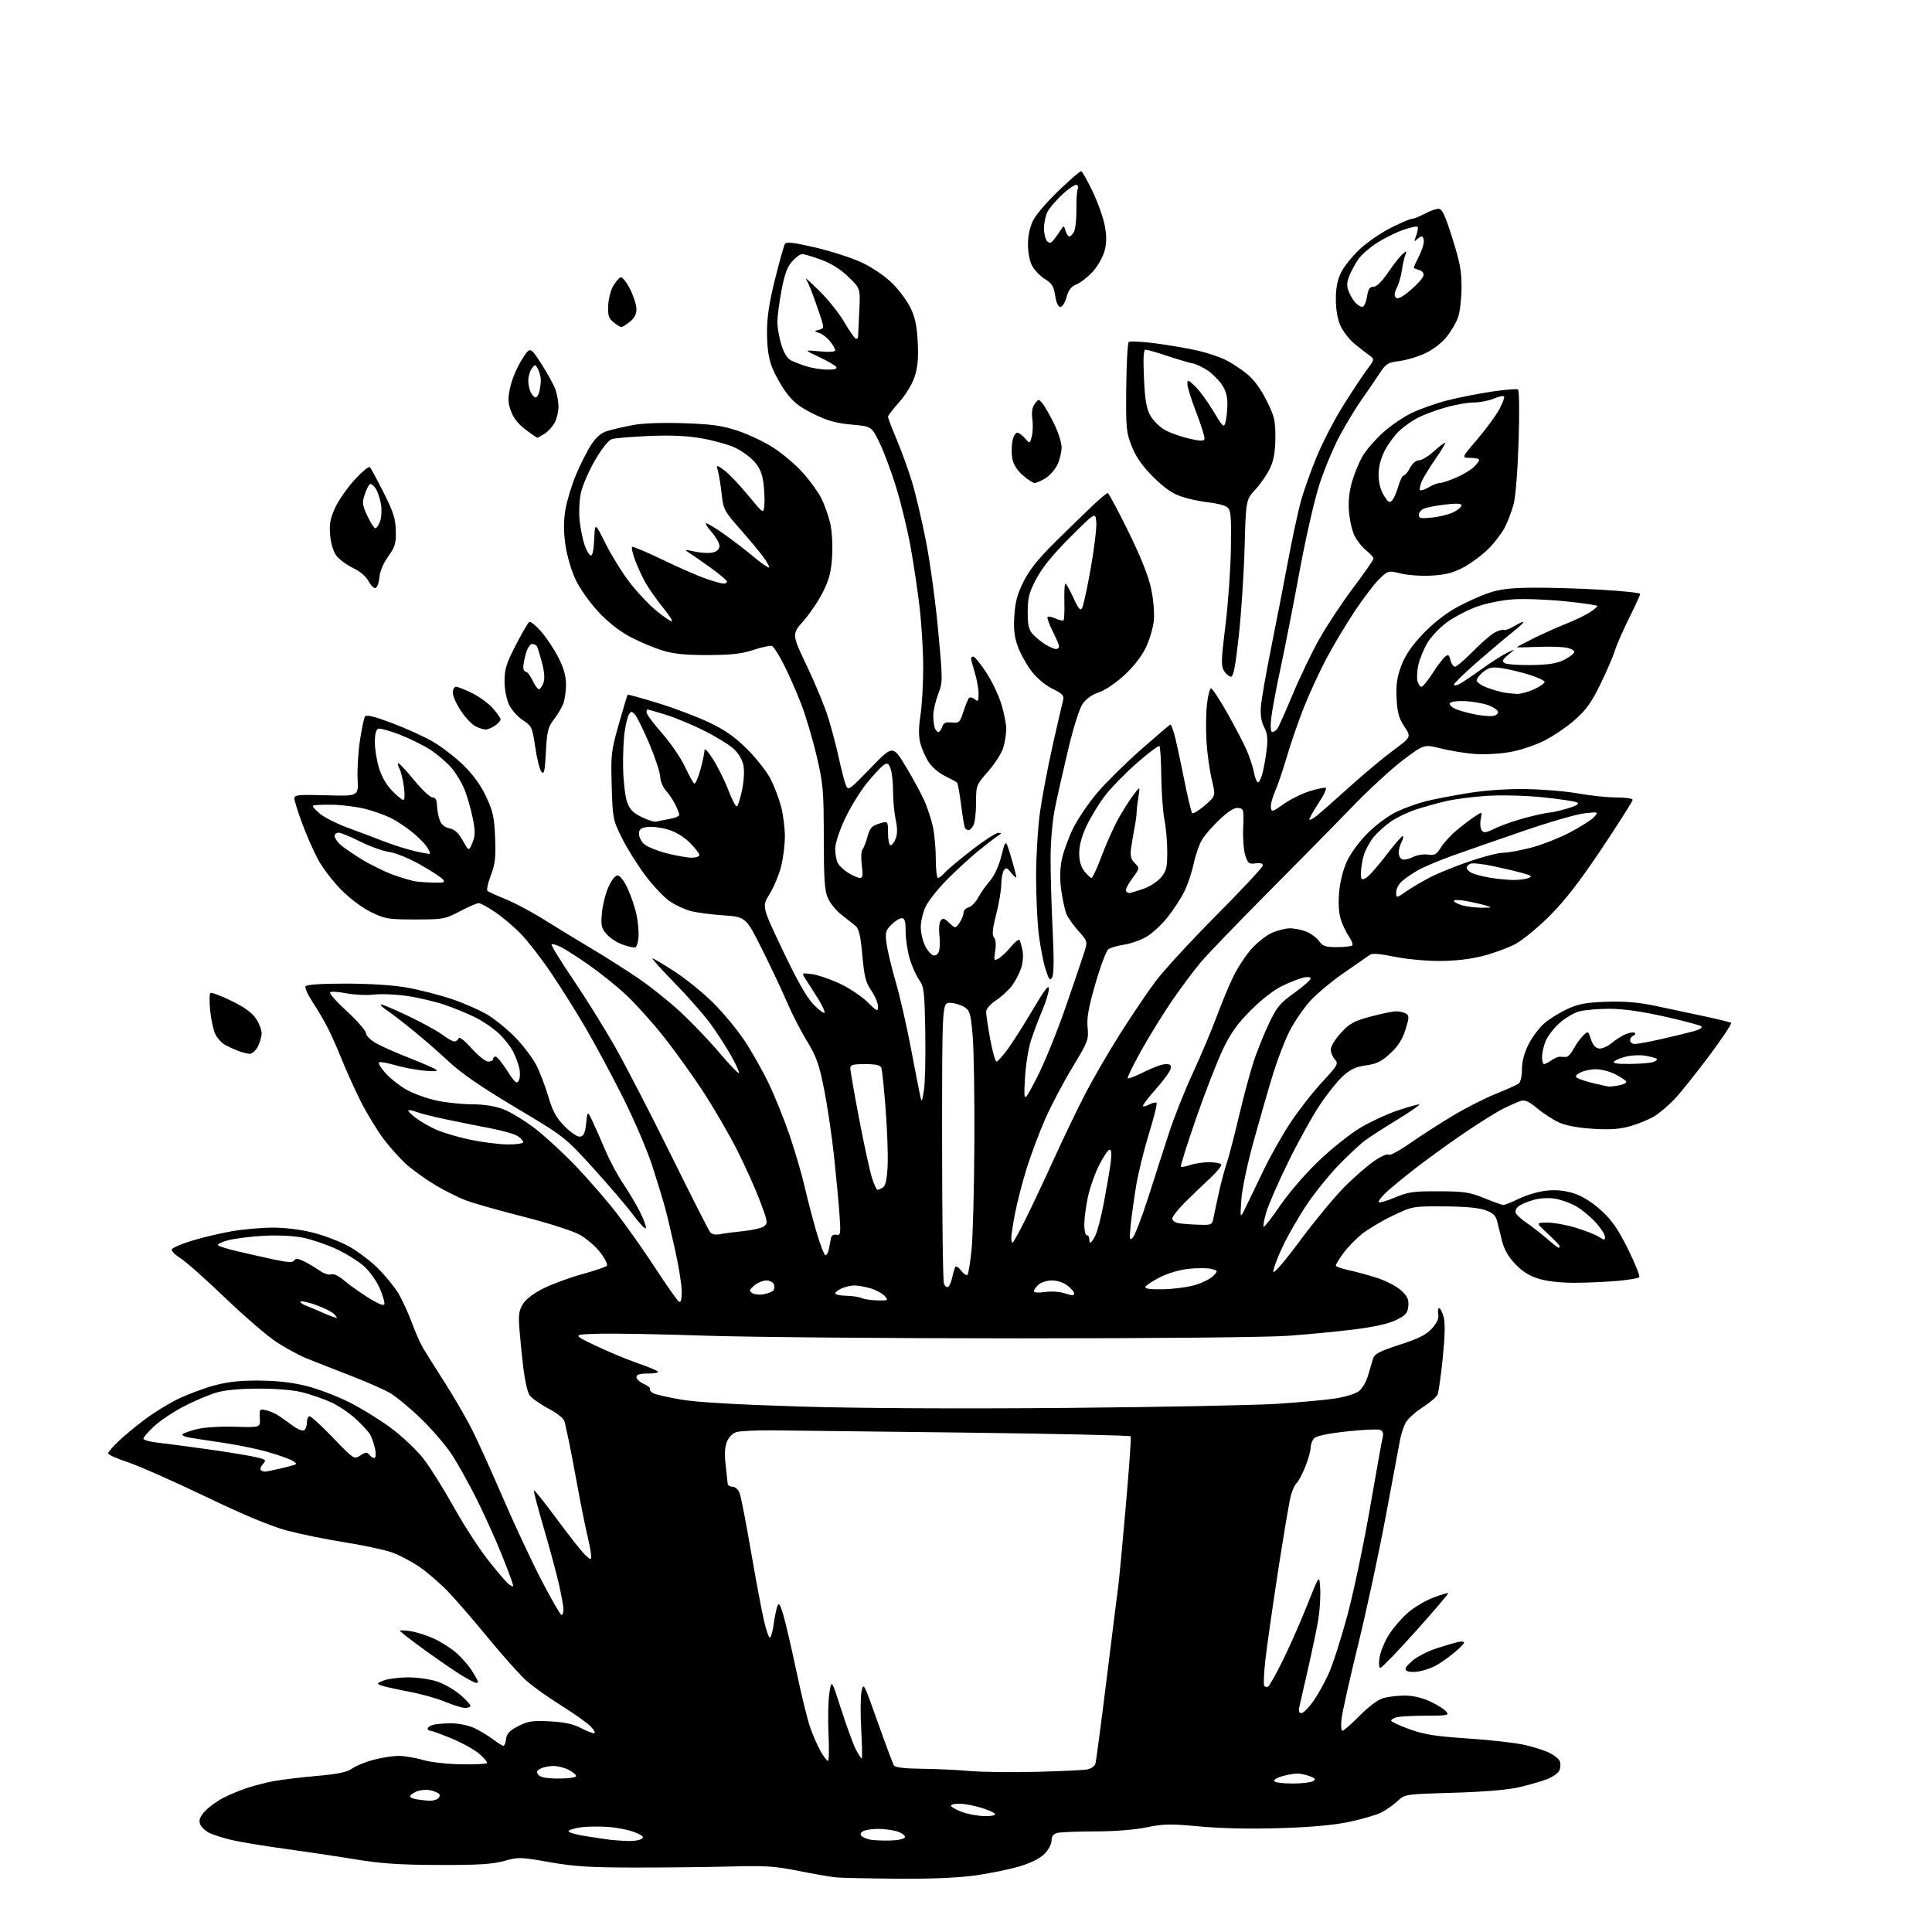 <?xml version="1.0" encoding="UTF-8" standalone="no"?>
<svg 
  version="1.1" 
  xmlns="http://www.w3.org/2000/svg" 
  xmlns:xlink="http://www.w3.org/1999/xlink" 
  xmlns:svg="http://www.w3.org/2000/svg"
  xmlns:rdf="http://www.w3.org/1999/02/22-rdf-syntax-ns#"
  xmlns:cc="http://creativecommons.org/ns#"
  xmlns:dc="http://purl.org/dc/elements/1.1/"
  viewBox="0 0 768 768"
  width="768"
  height="768"
>
<style>svg {background-color: white; }</style>"
<path stroke="none" fill="black" fill-rule="evenodd" d="M357.00,746.81C345.73,746.73 334.70,746.50 332.50,746.31C330.30,746.11 323.55,744.95 317.50,743.73C308.06,741.83 304.23,741.58 290.50,741.96C281.70,742.20 264.60,742.39 252.50,742.38C234.56,742.37 228.27,741.97 218.42,740.23C206.88,738.20 206.08,738.17 200.42,739.76C195.77,741.06 190.20,741.40 174.50,741.35C158.81,741.31 151.59,740.82 141.00,739.08C133.57,737.86 120.97,735.98 113.00,734.89C105.03,733.80 95.67,732.26 92.21,731.46C88.75,730.66 84.62,729.34 83.03,728.52C81.44,727.69 79.84,726.07 79.47,724.92C78.99,723.39 79.59,721.99 81.65,719.81C83.22,718.16 86.53,715.79 89.00,714.55C91.47,713.30 95.75,711.54 98.50,710.65C101.25,709.76 105.96,708.56 108.96,708.00C111.97,707.43 119.56,706.52 125.83,705.97C134.41,705.22 137.91,704.48 139.99,703.01C141.51,701.92 145.38,700.35 148.59,699.52C151.80,698.68 156.25,698.00 158.49,698.00C160.73,698.00 165.02,698.72 168.03,699.59C171.13,700.50 177.76,701.26 183.35,701.34C188.76,701.43 193.37,701.21 193.59,700.85C193.81,700.49 192.48,698.87 190.63,697.25C188.78,695.63 183.87,692.88 179.71,691.15C175.54,689.42 171.66,688.00 171.07,688.00C170.48,688.00 170.00,687.60 170.00,687.12C170.00,686.63 171.01,685.96 172.25,685.63C173.49,685.30 176.75,685.03 179.50,685.04C182.27,685.04 186.28,685.88 188.50,686.91C190.70,687.94 194.05,689.96 195.94,691.39C197.84,692.83 199.72,694.00 200.13,694.00C200.53,694.00 201.01,692.76 201.18,691.25C201.43,689.14 202.55,687.96 206.00,686.18C209.87,684.18 211.61,683.91 218.50,684.26C224.15,684.54 227.74,685.29 230.71,686.83C233.03,688.02 235.47,689.00 236.13,689.00C236.80,689.00 236.26,687.83 234.92,686.40C233.59,684.98 228.22,681.15 223.00,677.91C217.78,674.67 211.41,670.10 208.87,667.76C206.32,665.42 199.61,657.88 193.96,651.00C188.31,644.12 181.17,635.87 178.10,632.66C175.02,629.45 169.89,625.03 166.70,622.84C163.51,620.65 158.49,618.03 155.55,617.02C152.61,616.01 144.19,614.23 136.85,613.06C129.51,611.90 119.22,609.80 114.00,608.40C107.64,606.70 96.93,602.22 81.57,594.85C68.96,588.79 55.12,582.68 50.82,581.26C46.52,579.84 43.00,578.25 43.00,577.73C43.00,577.20 44.91,574.98 47.25,572.78C49.59,570.59 54.20,566.77 57.50,564.29C60.80,561.81 66.52,558.26 70.21,556.40C73.90,554.54 80.42,552.05 84.71,550.87C90.57,549.26 95.13,548.75 103.13,548.81C110.42,548.87 116.37,549.56 122.01,551.00C126.54,552.16 134.14,555.06 138.90,557.45C143.66,559.84 151.14,564.46 155.52,567.73C159.91,570.99 165.63,576.40 168.24,579.74C170.85,583.08 176.20,591.59 180.14,598.66C184.07,605.72 190.09,615.10 193.52,619.50C196.95,623.90 200.70,628.36 201.87,629.40C203.04,630.45 204.00,630.88 204.00,630.34C204.00,629.81 202.03,624.44 199.62,618.42C197.21,612.39 192.66,602.29 189.51,595.98C186.35,589.66 181.84,581.58 179.47,578.00C177.11,574.42 171.64,568.09 167.33,563.92C163.03,559.74 157.47,555.16 155.00,553.72C152.53,552.29 145.10,549.04 138.50,546.50C131.90,543.96 124.25,540.96 121.50,539.82C118.75,538.68 113.58,535.86 110.00,533.55C106.42,531.24 97.19,523.30 89.49,515.91C81.78,508.51 73.77,501.40 71.69,500.12C69.61,498.83 68.07,497.28 68.28,496.66C68.49,496.04 71.99,494.51 76.08,493.26C80.16,492.00 87.27,490.30 91.88,489.49C96.49,488.67 103.96,488.00 108.47,488.00C113.37,488.00 119.79,488.80 124.40,489.98C128.65,491.06 134.90,493.42 138.29,495.23C141.67,497.03 146.97,500.98 150.05,504.00C153.13,507.02 156.93,511.70 158.50,514.38C160.06,517.06 162.42,522.24 163.75,525.88C165.07,529.52 167.10,534.08 168.25,536.00C169.41,537.92 173.37,544.23 177.05,550.00C180.73,555.77 185.55,564.10 187.75,568.50C189.96,572.90 195.45,585.05 199.96,595.50C204.46,605.95 211.36,620.69 215.29,628.25C219.22,635.81 222.79,642.00 223.22,642.00C223.65,642.00 223.99,640.99 223.98,639.75C223.96,638.51 223.13,633.90 222.13,629.50C221.12,625.10 218.40,615.05 216.08,607.16C213.76,599.27 212.03,592.64 212.24,592.43C212.45,592.22 216.58,597.40 221.42,603.95C226.26,610.50 231.30,616.87 232.61,618.10C234.86,620.21 235.00,620.23 234.99,618.42C234.98,617.37 234.27,613.58 233.41,610.00C232.56,606.42 230.79,597.65 229.50,590.50C228.20,583.35 226.66,575.25 226.06,572.50C225.47,569.75 224.76,566.51 224.49,565.31C224.16,563.88 221.86,561.98 217.89,559.86C214.54,558.07 211.19,555.68 210.46,554.55C209.73,553.42 208.68,548.90 208.13,544.50C207.58,540.10 206.86,533.12 206.53,529.00C206.03,522.63 206.23,521.03 207.89,518.35C209.13,516.35 212.18,514.05 216.23,512.06C219.74,510.33 226.60,507.82 231.49,506.48C236.37,505.13 240.75,503.65 241.21,503.19C241.67,502.73 240.52,500.35 238.65,497.90C236.79,495.46 233.00,492.23 230.25,490.73C227.47,489.22 217.52,486.05 207.87,483.60C198.32,481.18 188.10,478.28 185.17,477.16C182.23,476.04 176.83,473.34 173.17,471.16C169.50,468.98 164.39,465.34 161.81,463.07C159.23,460.80 155.02,456.14 152.45,452.72C149.88,449.30 145.79,442.56 143.37,437.75C140.96,432.93 137.63,425.59 135.98,421.44C134.32,417.28 131.81,411.58 130.38,408.77C128.96,405.96 126.22,401.29 124.30,398.39C122.38,395.50 121.10,392.65 121.46,392.06C121.88,391.39 127.68,391.00 137.43,391.00C146.76,391.00 156.21,391.60 161.61,392.55C166.50,393.40 174.52,395.45 179.44,397.09C184.36,398.74 190.91,401.63 194.00,403.50C197.08,405.37 202.12,409.54 205.19,412.76C208.26,415.97 211.89,420.83 213.27,423.55C214.65,426.27 216.78,431.87 218.00,436.00C219.78,441.97 221.12,444.38 224.57,447.83C227.19,450.46 229.61,452.03 230.70,451.82C232.06,451.57 232.63,450.26 233.01,446.49C233.53,441.50 233.53,441.50 235.66,446.00C236.82,448.48 239.13,453.70 240.78,457.61C242.44,461.52 245.58,467.37 247.78,470.61C249.97,473.85 252.97,478.90 254.44,481.83C255.91,484.76 256.95,487.64 256.76,488.22C256.57,488.80 254.29,486.43 251.70,482.95C249.11,479.47 241.93,471.06 235.75,464.27C224.50,451.92 224.50,451.92 205.00,440.29C191.45,432.20 183.36,426.65 178.49,422.08C174.64,418.46 168.09,412.76 163.94,409.40C159.79,406.05 155.17,402.50 153.67,401.52C152.17,400.53 151.13,399.53 151.37,399.30C151.61,399.06 156.46,401.09 162.15,403.81C167.84,406.53 174.05,409.93 175.94,411.38C177.84,412.82 179.94,414.00 180.61,414.00C181.28,414.00 182.05,413.44 182.31,412.75C182.59,412.00 184.65,413.59 187.47,416.75C190.05,419.64 193.02,422.00 194.08,422.00C195.13,422.00 196.00,421.55 196.00,421.00C196.00,420.45 196.46,420.00 197.01,420.00C197.57,420.00 199.65,422.54 201.64,425.65C204.66,430.38 205.41,431.02 206.20,429.61C206.72,428.68 206.83,426.48 206.45,424.71C206.07,422.95 204.95,419.93 203.96,418.00C202.98,416.07 200.44,412.86 198.33,410.85C196.23,408.85 192.03,405.97 189.00,404.46C185.97,402.95 180.45,400.67 176.72,399.41C173.00,398.14 166.32,396.57 161.88,395.92C157.45,395.27 151.50,395.02 148.66,395.36C145.82,395.70 140.90,395.48 137.72,394.86C134.54,394.24 131.62,394.06 131.22,394.47C130.82,394.89 133.88,398.32 138.00,402.11C142.12,405.90 145.50,409.77 145.50,410.72C145.50,411.68 147.27,413.44 149.50,414.71C151.70,415.95 157.78,418.64 163.00,420.67C168.22,422.71 172.95,424.80 173.50,425.31C174.12,425.89 172.14,425.99 168.27,425.57C164.85,425.21 159.75,424.23 156.95,423.39C154.15,422.56 151.36,422.05 150.76,422.25C150.15,422.45 151.28,424.42 153.27,426.62C155.26,428.82 159.15,431.85 161.92,433.36C164.68,434.86 169.99,436.74 173.72,437.53C177.45,438.32 183.76,438.97 187.74,438.98C192.45,438.99 196.77,439.68 200.10,440.95C202.92,442.02 208.52,445.42 212.55,448.50C216.58,451.59 223.95,458.38 228.92,463.58C233.90,468.79 241.19,477.20 245.13,482.28C249.06,487.35 255.99,497.18 260.52,504.12C265.05,511.06 269.26,517.04 269.88,517.43C270.65,517.90 271.00,516.64 271.00,513.43C271.00,510.85 269.84,503.51 268.42,497.12C267.01,490.73 265.18,483.02 264.35,480.00C263.53,476.98 261.26,469.55 259.31,463.50C257.36,457.45 252.16,445.30 247.76,436.50C243.36,427.70 236.59,415.10 232.73,408.50C228.86,401.90 222.64,392.00 218.91,386.50C215.18,381.00 209.88,374.17 207.13,371.32C204.38,368.47 199.74,364.53 196.83,362.57C193.91,360.61 190.96,359.00 190.28,359.00C189.59,359.00 186.24,360.46 182.83,362.25C176.87,365.37 176.17,365.50 165.06,365.50C154.32,365.50 153.07,365.29 147.50,362.58C143.91,360.83 139.09,357.21 135.50,353.56C132.20,350.21 128.06,344.76 126.30,341.44C124.54,338.12 121.73,331.69 120.05,327.14C118.37,322.59 117.00,318.17 117.00,317.32C117.00,315.98 118.76,315.82 129.75,316.14C142.50,316.50 142.50,316.50 142.16,309.69C141.97,305.94 142.37,299.10 143.06,294.50C143.74,289.90 144.64,285.58 145.06,284.90C145.62,283.99 148.37,284.64 155.87,287.45C161.39,289.52 168.72,292.86 172.15,294.86C175.57,296.86 181.00,301.04 184.20,304.15C188.10,307.95 191.07,312.06 193.23,316.65C195.98,322.52 196.49,324.86 196.82,333.00C197.13,340.84 196.83,343.45 195.11,347.96C193.97,350.97 193.36,353.74 193.76,354.13C194.17,354.51 197.43,356.00 201.00,357.44C204.57,358.88 211.32,362.46 216.00,365.40C220.68,368.34 229.22,373.55 235.00,376.99C240.78,380.43 249.35,385.88 254.06,389.11C258.78,392.33 266.24,398.32 270.65,402.42C275.06,406.52 281.96,413.74 285.97,418.47C289.99,423.19 293.49,426.85 293.75,426.58C294.01,426.32 292.63,423.24 290.67,419.73C288.71,416.23 284.99,410.47 282.40,406.93C279.82,403.39 273.41,396.11 268.16,390.75C262.92,385.39 258.98,381.00 259.41,381.00C259.84,381.00 263.87,383.39 268.36,386.32C272.84,389.25 279.77,394.90 283.74,398.87C287.71,402.85 293.25,409.57 296.05,413.80C298.85,418.04 303.09,425.55 305.49,430.50C307.88,435.45 311.61,444.68 313.78,451.00C315.96,457.32 318.72,466.77 319.93,472.00C321.13,477.23 323.29,485.44 324.71,490.25C326.14,495.06 327.68,499.00 328.14,499.00C328.59,499.00 329.18,497.99 329.44,496.75C329.71,495.51 330.07,493.60 330.25,492.50C330.46,491.18 331.20,490.61 332.43,490.83C334.16,491.13 334.25,490.56 333.72,482.83C333.40,478.25 332.41,467.75 331.53,459.50C330.64,451.25 328.85,439.24 327.56,432.81C325.59,422.97 324.50,419.95 320.76,413.81C318.30,409.79 314.77,402.90 312.90,398.50C311.03,394.10 306.57,384.65 303.00,377.50C296.50,364.50 296.50,364.50 287.50,363.86C282.55,363.51 276.70,362.73 274.49,362.14C272.29,361.54 268.69,359.88 266.49,358.45C264.30,357.03 259.90,352.43 256.71,348.24C253.53,344.05 249.27,337.27 247.24,333.16C243.64,325.90 243.54,325.36 243.16,312.44C242.79,299.90 242.95,298.55 245.99,287.84C247.76,281.60 249.34,276.36 249.50,276.18C249.67,276.01 255.13,277.51 261.65,279.52C268.17,281.53 277.32,285.00 282.00,287.24C288.35,290.27 292.17,292.97 297.11,297.90C300.74,301.54 304.91,306.86 306.37,309.74C307.82,312.61 309.69,317.54 310.51,320.69C311.33,323.84 312.00,329.16 312.00,332.50C312.00,335.84 311.31,341.26 310.47,344.54C309.63,347.82 307.57,352.72 305.90,355.43C302.86,360.36 302.86,360.36 311.18,377.83C316.85,389.74 320.72,396.56 323.33,399.24C325.44,401.40 327.42,402.91 327.74,402.59C328.05,402.28 326.98,399.88 325.35,397.26C323.72,394.64 321.52,391.19 320.47,389.59C318.56,386.68 318.56,386.68 322.78,387.24C325.10,387.55 330.03,389.23 333.75,390.96C337.46,392.69 342.41,395.98 344.75,398.26C348.75,402.18 349.00,402.28 349.00,400.01C349.00,398.69 347.81,395.89 346.36,393.79C344.15,390.61 343.56,388.28 342.79,379.74C342.07,371.80 341.45,369.16 340.03,368.00C339.02,367.18 336.53,365.21 334.50,363.62C332.46,362.04 330.05,359.12 329.15,357.12C327.79,354.14 327.49,349.85 327.47,333.00C327.44,314.10 327.22,311.57 324.62,300.50C323.08,293.90 320.33,284.66 318.53,279.97C316.73,275.28 313.63,268.24 311.66,264.32C309.69,260.40 307.50,257.00 306.81,256.77C306.12,256.54 302.84,257.25 299.52,258.35C294.89,259.89 290.73,260.36 281.50,260.39C272.70,260.42 267.90,259.95 263.50,258.63C260.20,257.63 254.46,255.23 250.75,253.29C246.32,250.97 241.88,247.49 237.86,243.19C234.31,239.39 230.47,233.96 228.76,230.30C227.08,226.71 225.34,220.73 224.75,216.50C224.01,211.29 224.02,207.12 224.75,202.68C225.33,199.19 227.22,192.92 228.96,188.75C230.70,184.58 233.44,179.18 235.05,176.74C237.18,173.53 239.00,172.03 241.74,171.23C243.81,170.63 248.28,169.60 251.68,168.95C255.47,168.23 263.19,167.95 271.68,168.23C282.97,168.60 286.92,169.16 293.28,171.25C297.56,172.66 304.00,175.72 307.59,178.06C311.18,180.40 316.38,184.83 319.14,187.91C321.91,190.98 325.19,195.53 326.45,198.00C327.70,200.47 329.29,204.91 329.99,207.85C330.71,210.92 331.05,216.52 330.79,221.03C330.43,227.20 329.67,230.21 327.21,235.19C325.49,238.66 321.98,243.89 319.41,246.82C314.73,252.13 314.73,252.13 320.79,264.82C324.12,271.79 327.95,281.10 329.30,285.50C330.65,289.90 332.54,297.10 333.49,301.50C334.44,305.90 335.66,310.62 336.20,311.99C337.16,314.43 337.36,314.29 346.05,305.33C354.93,296.18 354.93,296.18 360.09,304.75C362.93,309.46 366.26,315.61 367.50,318.41C368.73,321.21 370.25,325.88 370.87,328.80C371.49,331.71 372.00,337.45 372.00,341.55C372.00,345.65 372.38,349.00 372.85,349.00C373.31,349.00 374.55,348.04 375.60,346.86C376.64,345.69 381.48,341.64 386.35,337.86C391.21,334.09 395.94,331.03 396.85,331.06C398.26,331.11 398.22,331.29 396.60,332.31C395.56,332.96 391.96,335.75 388.60,338.49C385.25,341.24 379.64,346.41 376.14,349.99C372.63,353.57 368.93,358.30 367.91,360.50C366.88,362.70 366.03,366.30 366.02,368.50C366.01,370.70 366.79,374.07 367.75,376.00C368.71,377.92 370.23,379.63 371.12,379.80C372.10,379.98 372.97,379.22 373.33,377.86C373.65,376.63 373.69,373.80 373.41,371.56C373.14,369.33 373.36,366.84 373.90,366.03C374.75,364.77 375.26,364.90 377.34,366.85C379.78,369.15 379.78,369.15 381.39,366.85C382.28,365.59 383.00,363.81 383.00,362.89C383.00,361.98 383.90,361.00 384.99,360.71C386.09,360.43 387.77,358.73 388.74,356.95C389.71,355.16 391.83,352.14 393.46,350.23C395.31,348.06 397.06,344.25 398.10,340.13C399.76,333.50 399.76,333.50 401.88,340.61C403.05,344.52 403.99,348.12 403.98,348.61C403.97,349.10 403.07,348.38 401.99,347.00C400.32,344.88 399.86,344.73 399.02,346.00C398.48,346.82 398.02,349.34 398.02,351.59C398.01,353.84 397.10,359.19 396.00,363.49C394.50,369.36 394.29,371.64 395.13,372.66C395.82,373.48 396.00,375.58 395.61,378.05C395.00,381.82 395.09,382.02 396.90,381.05C397.97,380.48 400.18,378.40 401.81,376.42C403.44,374.44 405.00,373.20 405.27,373.66C405.54,374.12 406.08,375.96 406.46,377.75C406.85,379.58 406.63,382.62 405.95,384.75C405.29,386.81 403.65,389.98 402.30,391.79C400.94,393.60 398.07,396.25 395.92,397.67C393.56,399.23 392.00,401.05 392.00,402.24C392.00,403.33 392.73,408.22 393.63,413.11C394.52,418.00 395.65,422.00 396.13,422.00C396.61,422.00 398.69,419.67 400.75,416.82C402.81,413.97 407.30,406.88 410.73,401.07C415.22,393.45 416.96,391.20 416.95,393.00C416.95,394.38 415.80,398.20 414.39,401.50C412.98,404.80 410.94,410.19 409.87,413.47C408.76,416.86 407.70,423.57 407.42,428.97C406.92,438.50 406.92,438.50 412.12,428.50C414.99,423.00 420.21,410.18 423.73,400.00C427.24,389.82 430.63,379.85 431.25,377.83C432.32,374.32 432.20,373.97 428.64,370.02C426.59,367.75 424.44,364.68 423.86,363.20C423.29,361.71 422.40,357.61 421.89,354.08C421.29,349.96 421.32,345.71 421.97,342.21C422.52,339.21 424.52,333.55 426.41,329.63C428.30,325.71 432.75,319.12 436.29,315.00C439.83,310.88 447.72,303.11 453.81,297.75C459.91,292.39 465.07,288.00 465.29,288.00C465.51,288.00 466.17,289.69 466.77,291.75C467.36,293.81 469.06,301.57 470.54,309.00C472.02,316.43 473.53,322.83 473.89,323.22C474.25,323.62 476.51,322.25 478.91,320.19C483.27,316.43 483.27,316.43 481.72,309.96C480.86,306.41 479.91,299.68 479.61,295.00C479.31,290.32 479.38,283.57 479.78,280.00C480.18,276.43 480.93,273.56 481.45,273.64C481.97,273.71 484.91,278.21 487.98,283.64C491.04,289.06 494.52,295.75 495.69,298.50C496.87,301.25 498.14,305.19 498.52,307.25C498.91,309.31 499.61,311.00 500.07,311.00C500.54,311.00 501.36,309.31 501.89,307.25C502.43,305.19 503.17,300.98 503.53,297.89C504.04,293.59 503.80,291.52 502.51,289.02C501.35,286.77 500.96,284.19 501.25,280.63C501.49,277.81 503.31,267.40 505.30,257.50C507.29,247.60 510.31,232.07 512.01,223.00C513.72,213.93 516.01,203.22 517.12,199.20C518.23,195.19 521.05,187.26 523.40,181.57C525.75,175.89 530.45,166.80 533.85,161.37C537.25,155.94 541.48,149.54 543.26,147.14C546.50,142.78 546.50,142.78 544.18,141.14C542.90,140.24 540.24,138.15 538.27,136.51C536.30,134.86 533.87,131.71 532.86,129.51C531.72,126.99 531.04,123.11 531.02,119.07C531.01,114.60 531.62,111.34 533.04,108.43C534.15,106.12 537.46,101.96 540.38,99.20C543.30,96.44 548.90,92.57 552.82,90.59C556.74,88.62 560.53,87.00 561.24,87.00C561.95,87.00 564.21,86.10 566.26,85.00C568.31,83.90 570.82,83.00 571.82,83.00C573.28,83.00 574.40,85.39 577.35,94.75C580.39,104.40 581.04,107.93 580.98,114.50C580.94,118.90 580.32,124.15 579.60,126.17C578.88,128.20 576.85,131.66 575.10,133.87C573.28,136.17 569.69,138.96 566.71,140.37C563.84,141.74 559.18,143.15 556.35,143.51C551.59,144.11 550.97,144.51 548.14,148.83C546.46,151.40 543.32,155.97 541.18,159.00C539.03,162.03 535.20,168.33 532.68,173.00C530.15,177.68 526.48,186.45 524.51,192.50C522.51,198.68 519.00,214.02 516.52,227.50C514.08,240.70 510.69,258.02 508.96,266.00C507.24,273.98 505.59,282.86 505.29,285.75C504.96,288.95 505.14,291.00 505.75,291.00C506.30,291.00 507.19,290.44 507.72,289.75C508.25,289.06 511.02,282.88 513.88,276.00C516.75,269.12 521.55,259.15 524.56,253.83C527.57,248.50 533.62,239.38 538.01,233.54C542.41,227.71 546.00,222.53 546.00,222.04C546.00,221.55 544.70,220.10 543.12,218.82C541.53,217.55 539.44,214.95 538.48,213.05C537.52,211.15 536.52,206.84 536.25,203.47C535.91,199.35 536.31,195.43 537.47,191.44C538.42,188.19 540.31,183.62 541.67,181.29C543.04,178.96 546.62,174.81 549.63,172.06C552.64,169.30 557.89,165.73 561.30,164.10C564.71,162.48 571.10,160.24 575.50,159.12C579.90,158.00 587.77,156.45 593.00,155.68C598.23,154.90 602.91,154.50 603.40,154.79C603.93,155.09 604.04,163.75 603.67,175.40C603.29,187.21 602.47,197.56 601.67,200.50C600.92,203.25 599.35,207.36 598.19,209.63C597.03,211.90 594.11,215.73 591.71,218.13C589.31,220.53 584.93,223.81 581.99,225.41C577.92,227.62 574.90,228.44 569.42,228.79C565.38,229.05 559.93,228.70 557.02,228.01C551.84,226.76 551.84,226.76 548.33,230.13C546.40,231.98 541.98,237.78 538.50,243.00C535.03,248.22 529.93,256.77 527.16,262.00C524.40,267.23 520.37,276.00 518.20,281.50C516.03,287.00 513.02,295.72 511.52,300.87C510.01,306.02 507.90,312.23 506.83,314.66C505.75,317.09 505.01,319.97 505.19,321.05C505.47,322.87 505.88,322.76 510.22,319.66C512.82,317.81 517.42,315.51 520.46,314.56C523.49,313.60 526.42,312.98 526.98,313.16C527.53,313.35 526.21,316.18 524.03,319.45C521.86,322.73 520.27,325.61 520.52,325.85C520.76,326.09 522.28,325.21 523.89,323.89C525.50,322.58 531.25,317.50 536.66,312.61C542.07,307.72 549.77,301.30 553.76,298.35C561.01,292.98 561.01,292.98 558.27,288.83C556.06,285.50 555.45,283.28 555.17,277.59C554.90,272.10 555.32,269.18 557.02,264.65C558.56,260.56 561.10,256.81 565.49,252.15C569.31,248.11 574.46,244.00 578.64,241.68C582.41,239.58 588.20,236.93 591.50,235.80C596.08,234.22 600.22,233.71 609.00,233.62C615.33,233.55 627.59,233.91 636.25,234.41C644.91,234.90 652.00,235.66 652.00,236.09C652.00,236.51 650.02,240.83 647.61,245.68C645.20,250.53 642.67,256.30 642.00,258.50C641.33,260.70 638.76,266.66 636.30,271.75C632.78,279.01 630.61,282.08 626.16,286.05C623.05,288.83 617.49,292.61 613.82,294.45C610.02,296.35 604.00,298.33 599.85,299.02C595.85,299.70 589.55,300.00 585.85,299.69C582.16,299.38 576.20,298.39 572.61,297.49C566.08,295.85 566.08,295.85 557.79,302.09C553.23,305.52 544.10,313.92 537.50,320.75C530.90,327.59 515.81,342.93 503.96,354.84C492.11,366.75 480.13,379.20 477.33,382.50C474.54,385.80 469.34,392.77 465.77,398.00C462.21,403.23 456.71,412.14 453.55,417.82C450.39,423.50 448.03,428.36 448.30,428.64C448.57,428.91 451.53,427.75 454.87,426.07C458.21,424.38 462.04,423.00 463.38,423.00C465.32,423.00 465.71,423.40 465.29,425.01C465.00,426.11 462.31,429.76 459.32,433.11C456.33,436.47 454.09,439.43 454.35,439.69C454.61,439.95 455.81,439.64 457.00,439.00C458.19,438.36 459.43,438.10 459.75,438.42C460.07,438.74 458.70,444.28 456.70,450.75C454.71,457.21 452.41,466.55 451.61,471.50C450.80,476.45 449.84,483.43 449.47,487.00C448.89,492.74 448.98,493.32 450.28,492.00C451.10,491.18 453.79,484.20 456.27,476.50C458.75,468.80 462.44,457.32 464.48,451.00C466.51,444.68 470.82,433.79 474.05,426.82C477.28,419.84 481.56,409.72 483.56,404.32C485.56,398.92 488.57,391.67 490.25,388.22C491.93,384.76 495.13,379.86 497.37,377.32C499.60,374.79 503.24,371.89 505.46,370.88C507.68,369.87 510.98,369.03 512.78,369.02C514.59,369.01 517.57,369.63 519.40,370.39C521.24,371.16 523.48,372.85 524.39,374.14C525.78,376.12 526.90,376.50 531.44,376.50C534.40,376.50 537.14,376.19 537.53,375.81C537.91,375.43 537.33,373.85 536.25,372.31C535.16,370.76 533.71,367.74 533.01,365.59C532.20,363.10 531.95,359.18 532.31,354.80C532.66,350.64 533.89,345.74 535.41,342.41C536.87,339.23 540.37,334.48 543.72,331.14C547.00,327.86 551.97,324.20 555.21,322.67C558.35,321.19 563.53,319.32 566.71,318.52C569.89,317.72 577.45,316.26 583.50,315.28C590.39,314.16 598.98,313.56 606.50,313.67C613.10,313.76 622.50,314.55 627.38,315.42C632.27,316.29 639.13,317.00 642.63,317.00C646.13,317.00 649.00,317.43 649.00,317.96C649.00,318.49 643.50,327.16 636.79,337.21C627.97,350.42 622.20,357.87 616.04,364.04C611.34,368.73 605.17,373.80 602.32,375.31C599.48,376.81 593.67,378.93 589.41,380.02C584.36,381.31 578.36,382.00 572.09,382.00C566.82,382.01 558.77,381.24 554.20,380.29C548.72,379.15 545.46,378.90 544.59,379.53C543.87,380.07 539.22,383.28 534.27,386.69C529.32,390.09 523.15,395.26 520.56,398.19C517.97,401.11 514.37,406.43 512.56,410.00C510.75,413.57 507.88,421.02 506.17,426.54C504.47,432.06 501.02,443.98 498.51,453.04C495.84,462.69 493.74,472.60 493.44,477.00C492.94,484.50 492.94,484.50 495.15,480.00C496.37,477.52 499.52,470.99 502.15,465.48C504.77,459.97 509.59,451.42 512.84,446.48C516.10,441.54 521.80,434.22 525.51,430.22C531.83,423.38 532.15,422.82 530.62,421.14C529.73,420.15 529.00,418.36 529.00,417.15C529.00,415.94 530.82,412.99 533.04,410.58C536.49,406.83 538.18,405.90 544.85,404.10C549.13,402.95 553.73,402.01 555.07,402.02C556.41,402.02 558.15,402.44 558.95,402.95C560.21,403.75 560.18,404.59 558.69,409.32C557.46,413.23 555.74,415.90 552.63,418.77C549.16,421.97 547.24,422.92 543.03,423.50C538.99,424.05 536.84,425.05 533.85,427.76C531.69,429.70 527.50,434.94 524.54,439.40C521.58,443.85 515.95,454.02 512.05,462.00C508.14,469.98 504.24,478.90 503.38,481.82C502.52,484.75 502.04,487.37 502.31,487.64C502.58,487.91 505.58,484.07 508.98,479.11C512.52,473.94 519.12,466.32 524.41,461.29C529.49,456.46 536.91,450.58 540.88,448.22C544.86,445.87 551.43,442.83 555.48,441.47C559.54,440.11 563.43,439.00 564.14,439.00C564.84,439.00 560.94,441.73 555.46,445.07C549.98,448.41 544.12,452.20 542.44,453.48C540.76,454.76 536.37,458.85 532.68,462.57C529.00,466.29 523.25,473.33 519.91,478.21C516.56,483.10 512.04,490.91 509.85,495.58C507.66,500.25 506.01,504.75 506.18,505.58C506.36,506.42 510.98,501.02 516.70,493.29C522.30,485.71 530.13,476.21 534.09,472.18C538.05,468.15 543.57,463.33 546.35,461.45C549.13,459.58 551.68,458.48 552.00,459.01C552.33,459.54 556.18,457.48 560.55,454.43C564.92,451.39 572.66,446.42 577.73,443.39C582.81,440.36 590.46,436.48 594.73,434.77C599.01,433.06 603.06,431.23 603.75,430.71C604.44,430.18 605.00,427.65 605.00,425.07C605.00,422.05 605.91,418.57 607.57,415.24C608.98,412.41 611.77,408.65 613.77,406.90C615.77,405.14 619.90,402.55 622.95,401.14C627.46,399.05 630.37,398.51 638.50,398.22C645.77,397.96 651.10,398.40 658.00,399.84C663.23,400.93 671.97,402.79 677.44,403.97C682.91,405.15 687.72,406.33 688.13,406.58C688.55,406.84 684.60,412.77 679.37,419.77C674.13,426.77 667.97,434.47 665.68,436.89C663.38,439.30 659.87,442.31 657.87,443.58C655.87,444.84 651.61,446.64 648.40,447.57C643.97,448.86 640.36,449.14 633.37,448.72C627.48,448.37 622.61,447.47 619.84,446.24C617.45,445.17 613.53,442.65 611.12,440.62C607.89,437.91 606.19,437.12 604.62,437.60C603.46,437.96 600.25,439.38 597.50,440.75C594.75,442.12 587.55,446.63 581.50,450.77C575.45,454.91 566.83,461.16 562.35,464.65C557.87,468.15 552.81,472.31 551.10,473.90C549.40,475.50 548.00,477.24 548.00,477.78C548.00,478.33 550.81,477.58 554.25,476.13C559.82,473.79 561.76,473.51 572.00,473.55C582.12,473.60 584.29,473.93 590.08,476.30C593.70,477.79 597.10,479.00 597.64,479.00C598.18,479.00 601.07,477.82 604.05,476.38C607.03,474.94 612.00,473.54 615.10,473.26C618.93,472.91 622.36,473.29 625.87,474.46C629.12,475.54 633.06,478.03 636.53,481.20C640.80,485.11 643.19,488.56 647.19,496.61C650.03,502.31 652.02,507.31 651.61,507.72C651.21,508.13 647.42,508.77 643.19,509.16C638.96,509.54 631.42,509.89 626.43,509.93C620.84,509.97 615.28,509.39 611.93,508.40C608.07,507.26 605.33,505.58 602.43,502.56C599.65,499.68 597.96,496.77 597.11,493.42C596.43,490.71 595.55,487.15 595.15,485.50C594.59,483.18 593.53,482.17 590.46,481.06C587.85,480.11 582.25,479.60 574.00,479.56C561.54,479.50 561.48,479.51 553.54,483.30C549.17,485.39 543.61,488.72 541.19,490.70C538.77,492.68 535.49,496.10 533.90,498.30C532.30,500.50 531.00,502.65 531.00,503.07C531.00,503.49 533.36,504.33 536.25,504.94C539.14,505.55 544.30,506.97 547.72,508.09C551.14,509.22 555.34,511.44 557.04,513.03C559.50,515.33 560.07,516.60 559.82,519.21C559.55,521.99 558.80,522.84 555.00,524.72C552.06,526.17 546.35,527.46 538.50,528.45C531.90,529.28 520.05,530.42 512.16,530.99C503.74,531.60 459.33,532.03 404.66,532.02C353.42,532.02 297.32,531.53 280.00,530.94C262.68,530.35 243.78,530.01 238.00,530.18C227.50,530.50 227.50,530.50 236.50,534.80C241.45,537.17 248.88,540.28 253.00,541.71C257.12,543.14 260.93,544.69 261.45,545.16C261.98,545.63 260.33,546.00 257.70,546.00C254.31,546.00 253.00,546.40 253.00,547.42C253.00,548.20 254.32,549.42 255.93,550.13C257.54,550.84 258.65,551.76 258.40,552.16C258.15,552.57 258.74,553.32 259.72,553.84C260.70,554.36 265.70,555.50 270.83,556.37C276.99,557.43 292.92,558.35 317.83,559.11C341.44,559.83 381.07,560.04 424.00,559.67C461.68,559.34 499.48,558.60 508.00,558.02C516.52,557.45 526.65,556.52 530.50,555.96C534.35,555.40 538.62,554.13 540.00,553.14C541.41,552.11 543.06,549.41 543.79,546.91C544.49,544.48 545.39,541.44 545.79,540.14C546.37,538.19 548.27,537.20 556.41,534.54C564.09,532.05 566.99,530.58 569.26,528.04C571.29,525.77 572.05,524.03 571.73,522.38C571.48,521.07 571.64,520.00 572.09,520.00C572.54,520.00 573.34,521.57 573.87,523.48C574.51,525.83 574.40,531.11 573.52,539.73C572.81,546.75 571.89,553.31 571.48,554.30C571.08,555.29 568.35,557.63 565.42,559.51C562.49,561.38 559.46,564.17 558.69,565.71C557.92,567.24 556.98,570.08 556.61,572.00C556.24,573.92 553.72,587.42 551.00,602.00C548.29,616.58 543.33,639.70 539.97,653.39C536.62,667.08 533.61,680.47 533.30,683.14C532.98,685.85 533.13,688.00 533.64,688.00C534.15,688.00 537.24,685.29 540.52,681.98C544.20,678.27 547.82,675.59 549.99,674.99C551.92,674.45 555.75,674.01 558.50,674.02C561.63,674.02 565.37,674.89 568.50,676.35C571.25,677.63 574.12,679.43 574.87,680.34C576.13,681.87 575.49,682.00 566.87,682.01C561.72,682.02 556.49,682.30 555.25,682.63C554.01,682.96 553.00,683.57 553.00,683.98C553.00,684.39 556.26,685.92 560.25,687.37C566.13,689.51 570.52,690.20 583.50,691.07C592.30,691.66 602.37,692.79 605.88,693.59C609.40,694.38 613.80,695.76 615.67,696.65C617.54,697.53 619.45,698.99 619.92,699.88C620.38,700.77 620.41,702.43 619.98,703.58C619.53,704.76 617.32,706.36 614.85,707.30C612.46,708.21 607.35,709.66 603.50,710.53C599.16,711.51 589.27,712.33 577.50,712.66C558.50,713.21 558.50,713.21 555.50,715.99C553.85,717.52 550.96,719.55 549.08,720.50C547.20,721.45 541.58,723.10 536.58,724.17C530.42,725.49 521.55,726.31 509.00,726.71C497.26,727.08 485.57,726.84 477.00,726.05C465.20,724.95 462.53,724.99 455.79,726.40C451.08,727.38 443.11,728.01 435.29,728.01C428.26,728.02 421.49,728.30 420.25,728.63C418.69,729.05 418.00,729.99 418.00,731.69C418.00,733.06 416.74,735.41 415.17,736.98C413.39,738.76 409.72,740.59 405.28,741.92C401.40,743.07 393.56,744.68 387.86,745.49C381.05,746.46 370.48,746.91 357.00,746.81zM249.50,731.83C251.70,731.91 254.17,731.55 254.98,731.03C256.15,730.29 255.61,729.73 252.48,728.41C250.29,727.49 245.50,726.51 241.84,726.24C238.18,725.97 233.12,726.05 230.59,726.43C228.07,726.81 226.00,727.50 226.00,727.97C226.00,728.44 229.04,729.30 232.75,729.89C236.46,730.48 240.85,731.12 242.50,731.33C244.15,731.53 247.30,731.76 249.50,731.83zM353.92,731.64C356.97,731.56 359.51,731.00 359.72,730.36C359.92,729.74 358.65,728.73 356.90,728.11C355.14,727.50 351.63,727.01 349.10,727.02C346.57,727.02 343.83,727.45 343.01,727.97C342.03,728.59 341.86,729.25 342.51,729.87C343.05,730.40 344.62,731.04 346.00,731.30C347.38,731.56 350.94,731.71 353.92,731.64zM391.31,721.93C394.19,721.97 395.88,721.61 395.52,721.03C395.18,720.49 392.60,719.37 389.78,718.53C386.95,717.69 383.14,717.00 381.32,717.00C379.49,717.00 378.00,717.36 378.00,717.79C378.00,718.23 379.91,719.32 382.25,720.22C384.59,721.12 388.66,721.89 391.31,721.93zM170.50,715.83C171.60,715.91 173.12,715.58 173.88,715.10C174.64,714.62 174.98,713.78 174.65,713.24C174.31,712.70 172.68,711.99 171.02,711.65C169.35,711.32 166.87,711.56 165.49,712.18C164.12,712.81 163.00,713.67 163.00,714.09C163.00,714.52 164.24,715.05 165.75,715.28C167.26,715.51 169.40,715.76 170.50,715.83zM513.81,708.98C517.49,708.98 521.16,708.55 521.97,708.04C523.14,707.30 522.88,706.90 520.65,706.06C519.12,705.48 516.89,705.00 515.68,705.01C514.48,705.01 511.80,705.48 509.72,706.06C507.65,706.64 506.21,707.53 506.53,708.05C506.85,708.57 510.13,708.99 513.81,708.98zM222.12,707.00C225.92,707.00 229.00,706.56 229.00,706.03C229.00,705.49 227.67,704.36 226.05,703.53C224.43,702.69 221.70,702.00 219.98,702.00C218.27,702.00 215.97,702.48 214.87,703.07C213.27,703.92 213.11,704.43 214.06,705.57C214.88,706.56 217.38,707.00 222.12,707.00zM412.00,704.33C421.62,704.09 430.72,703.66 432.20,703.38C433.69,703.09 435.14,702.10 435.43,701.18C435.71,700.26 437.75,684.88 439.96,667.00C442.16,649.12 444.21,632.76 444.52,630.63C444.82,628.49 446.15,614.35 447.48,599.20C448.81,584.05 449.71,571.34 449.48,570.97C449.25,570.60 419.91,569.93 384.28,569.49C348.65,569.05 314.10,568.64 307.50,568.59C300.90,568.54 294.32,568.83 292.88,569.24C291.28,569.69 289.76,571.17 288.99,573.03C288.12,575.12 287.95,578.04 288.45,582.29C288.85,585.71 289.21,589.06 289.26,589.75C289.30,590.44 290.17,591.00 291.19,591.00C292.26,591.00 293.46,592.08 294.01,593.53C294.54,594.92 296.54,605.16 298.45,616.28C300.37,627.40 302.67,639.76 303.58,643.75C304.48,647.74 305.58,651.00 306.01,651.00C306.45,651.00 307.14,648.64 307.53,645.75C307.93,642.86 308.59,639.60 309.00,638.50C309.61,636.89 310.07,637.57 311.38,641.96C312.28,644.96 314.59,654.91 316.52,664.07C318.44,673.24 320.90,683.29 321.97,686.41C323.04,689.54 324.92,693.87 326.15,696.05C327.37,698.22 328.70,700.00 329.11,700.00C329.53,700.00 329.63,695.16 329.35,689.25C329.07,683.34 329.22,676.02 329.69,673.00C330.54,667.50 330.54,667.50 334.38,679.50C336.50,686.10 339.09,693.19 340.13,695.25C341.18,697.31 342.26,699.00 342.52,699.00C342.79,699.00 342.72,693.90 342.36,687.67C342.01,681.44 342.05,674.57 342.46,672.42C343.19,668.61 343.37,668.94 348.88,684.50C352.00,693.30 354.90,701.06 355.33,701.75C355.87,702.60 359.34,703.03 366.31,703.11C371.91,703.16 380.55,703.56 385.50,704.00C390.45,704.43 402.38,704.58 412.00,704.33zM517.31,681.00C518.05,681.00 520.12,678.97 521.89,676.50C523.67,674.02 526.49,669.00 528.15,665.33C529.81,661.67 533.17,651.20 535.62,642.08C538.07,632.96 542.10,613.80 544.58,599.50C547.06,585.20 549.34,572.49 549.65,571.26C550.03,569.74 549.69,568.82 548.58,568.39C547.68,568.05 541.76,568.33 535.42,569.01C528.14,569.79 523.36,570.78 522.45,571.70C521.65,572.49 521.00,574.18 521.00,575.44C521.00,576.70 520.03,580.16 518.84,583.12C517.65,586.08 516.11,588.97 515.43,589.54C514.75,590.11 513.71,592.36 513.13,594.54C512.54,596.72 510.26,610.20 508.05,624.50C505.85,638.80 503.58,654.69 503.01,659.82C502.43,664.94 502.23,669.56 502.55,670.08C502.87,670.61 503.57,670.77 504.10,670.44C504.63,670.11 507.23,665.49 509.87,660.17C512.52,654.85 516.89,644.94 519.59,638.14C524.50,625.79 524.50,625.79 524.81,631.64C524.98,634.86 524.62,640.42 524.01,644.00C523.40,647.58 521.56,656.35 519.93,663.50C518.29,670.65 516.73,677.51 516.46,678.75C516.14,680.22 516.43,681.00 517.31,681.00zM184.75,678.91C183.51,678.86 179.97,677.76 176.87,676.46C173.78,675.16 167.25,673.34 162.37,672.42C157.49,671.50 152.60,670.40 151.50,669.98C149.68,669.28 149.76,669.11 152.50,668.02C154.15,667.37 158.46,666.81 162.08,666.78C165.70,666.75 170.91,667.48 173.68,668.40C176.45,669.31 180.58,671.66 182.86,673.61C185.14,675.56 187.00,677.57 187.00,678.08C187.00,678.59 185.99,678.96 184.75,678.91zM189.25,668.98C188.84,668.97 186.44,667.74 183.92,666.23C181.40,664.73 174.76,660.19 169.17,656.16C163.58,652.12 159.00,648.57 159.00,648.28C159.00,647.98 160.91,648.05 163.25,648.42C165.59,648.79 169.77,650.13 172.55,651.40C175.32,652.67 179.31,655.21 181.41,657.06C183.52,658.90 186.31,662.11 187.62,664.19C188.93,666.26 190.00,668.19 190.00,668.48C190.00,668.77 189.66,668.99 189.25,668.98zM563.97,664.44C562.06,664.77 559.91,664.65 559.19,664.18C558.20,663.52 558.73,662.56 561.35,660.27C563.25,658.59 567.67,656.32 571.16,655.21C574.65,654.10 578.51,652.96 579.75,652.69C580.99,652.41 582.00,652.54 582.00,652.97C582.00,653.41 580.09,655.32 577.75,657.23C575.41,659.14 572.13,661.41 570.47,662.27C568.80,663.13 565.87,664.10 563.97,664.44zM548.73,663.00C548.13,663.00 548.01,661.34 548.42,658.76C548.80,656.43 550.48,652.37 552.16,649.74C553.85,647.12 557.19,643.24 559.58,641.13C561.98,639.03 566.49,636.32 569.62,635.13C572.74,633.93 575.45,633.12 575.65,633.32C575.86,633.52 570.10,640.28 562.87,648.34C555.64,656.40 549.28,663.00 548.73,663.00zM105.22,585.00C105.71,585.00 108.23,584.51 110.81,583.91C113.39,583.31 116.17,582.60 117.00,582.33C118.11,581.97 117.82,581.49 115.89,580.47C114.46,579.71 109.96,578.16 105.89,577.02C101.83,575.89 94.00,574.30 88.50,573.49C83.00,572.68 76.98,571.76 75.12,571.44C73.26,571.12 72.14,570.50 72.62,570.07C73.10,569.63 75.75,568.72 78.50,568.05C81.31,567.37 87.87,566.97 93.50,567.15C103.50,567.46 103.50,567.46 103.28,563.72C103.07,560.13 103.17,560.00 105.78,560.59C107.28,560.92 109.62,561.97 111.00,562.92C112.38,563.86 114.92,565.67 116.65,566.93C118.39,568.20 120.30,568.93 120.90,568.56C121.51,568.19 122.00,566.78 122.00,565.44C122.00,564.10 122.49,563.00 123.09,563.00C123.69,563.00 127.91,566.87 132.46,571.61C140.70,580.16 140.76,580.20 143.23,578.58C145.44,577.13 145.86,577.12 146.97,578.47C147.66,579.30 148.58,579.76 149.01,579.49C149.44,579.23 149.46,577.54 149.05,575.73C148.65,573.93 147.82,571.54 147.22,570.41C146.62,569.29 144.04,566.45 141.49,564.10C138.94,561.75 134.52,558.76 131.68,557.46C128.83,556.16 123.82,554.40 120.54,553.55C116.82,552.58 110.21,552.00 102.97,552.00C95.27,552.00 89.53,552.54 85.93,553.60C82.94,554.48 77.12,556.95 73.00,559.10C68.88,561.25 63.59,564.79 61.25,566.96C58.91,569.14 57.00,571.36 57.00,571.89C57.00,572.42 59.59,573.14 62.75,573.49C65.91,573.84 74.58,574.98 82.00,576.02C89.42,577.06 97.89,578.42 100.82,579.05C105.77,580.12 106.03,580.31 104.56,581.93C103.70,582.88 103.30,583.96 103.66,584.33C104.03,584.70 104.73,585.00 105.22,585.00zM133.87,523.92C134.08,523.96 133.70,523.34 133.03,522.54C132.36,521.73 129.32,520.14 126.27,519.00C123.22,517.86 120.22,517.11 119.61,517.34C119.00,517.57 119.84,518.29 121.48,518.95C123.13,519.60 125.83,520.73 127.48,521.47C129.14,522.22 131.18,523.05 132.00,523.33C132.82,523.61 133.67,523.88 133.87,523.92zM152.81,518.40C152.98,517.71 152.14,514.87 150.94,512.08C149.74,509.30 146.95,505.38 144.73,503.37C142.51,501.37 137.50,498.26 133.60,496.46C129.69,494.66 123.68,492.63 120.23,491.96C116.51,491.23 110.19,490.94 104.73,491.25C99.65,491.53 93.33,492.33 90.69,493.02C88.04,493.71 86.24,494.61 86.69,495.02C87.13,495.44 90.42,496.47 94.00,497.32C97.58,498.17 104.04,499.62 108.36,500.56C114.46,501.87 116.40,501.98 116.98,501.03C117.56,500.10 118.54,500.22 121.12,501.54C122.98,502.49 125.75,504.15 127.29,505.23C128.82,506.31 130.78,506.91 131.65,506.58C132.61,506.21 134.65,507.19 136.86,509.07C138.86,510.78 143.20,513.86 146.50,515.92C150.45,518.38 152.61,519.23 152.81,518.40zM348.90,516.93C353.13,517.00 353.24,516.92 351.64,515.15C350.72,514.14 348.24,512.79 346.12,512.15C344.00,511.52 341.10,511.00 339.68,511.00C338.26,511.00 335.95,511.52 334.55,512.16C333.15,512.80 332.00,513.70 332.00,514.16C332.00,514.62 333.91,515.03 336.25,515.07C338.59,515.11 341.40,515.53 342.50,516.00C343.60,516.47 346.48,516.89 348.90,516.93zM303.47,514.51C305.10,514.21 306.85,513.55 307.35,513.05C307.85,512.55 307.99,511.43 307.66,510.57C307.33,509.71 305.97,509.00 304.64,509.00C303.31,509.00 301.16,509.89 299.86,510.98C297.84,512.68 297.71,513.11 299.00,514.01C299.82,514.58 301.84,514.81 303.47,514.51zM426.25,514.91C426.66,514.96 427.00,514.58 427.00,514.07C427.00,513.56 425.81,512.21 424.37,511.07C422.83,509.86 420.26,509.00 418.19,509.00C416.25,509.00 413.83,509.74 412.83,510.65C411.82,511.57 411.00,512.74 411.00,513.27C411.00,513.83 412.78,513.97 415.25,513.61C417.59,513.27 420.85,513.41 422.50,513.91C424.15,514.42 425.84,514.87 426.25,514.91zM462.72,512.49C467.00,512.38 472.79,511.56 475.59,510.66C478.38,509.76 481.47,508.14 482.45,507.06C484.17,505.16 484.14,505.07 481.52,504.41C480.03,504.04 476.04,504.02 472.65,504.36C468.97,504.73 464.33,506.09 461.08,507.74C458.10,509.26 455.50,510.99 455.30,511.59C455.06,512.32 457.48,512.62 462.72,512.49zM376.92,511.55C377.43,511.24 378.16,509.52 378.54,507.74C378.92,505.96 379.47,504.10 379.76,503.61C380.05,503.13 381.09,503.79 382.07,505.10C383.06,506.40 384.18,507.15 384.57,506.77C384.95,506.38 385.69,501.89 386.21,496.78C386.73,491.68 387.23,472.65 387.33,454.50C387.42,436.35 387.12,417.09 386.65,411.71C385.90,402.98 385.55,401.75 383.43,400.36C382.12,399.50 379.57,398.73 377.77,398.65C374.50,398.50 374.50,398.50 374.50,453.50C374.50,483.75 374.83,509.32 375.24,510.31C375.65,511.31 376.40,511.87 376.92,511.55zM619.56,496.00C619.80,496.00 620.00,495.73 620.00,495.39C620.00,495.06 617.86,492.81 615.25,490.40C610.50,486.02 610.50,486.02 615.14,486.01C617.70,486.00 622.84,486.94 626.58,488.10C630.31,489.25 634.41,490.88 635.68,491.71C637.78,493.08 638.00,493.07 638.00,491.62C638.00,490.73 636.35,488.18 634.33,485.95C632.32,483.72 628.83,480.83 626.58,479.54C624.34,478.25 620.55,476.88 618.16,476.49C615.61,476.08 612.09,476.28 609.66,476.96C607.37,477.61 604.70,478.72 603.73,479.44C602.76,480.16 602.21,481.37 602.50,482.12C602.79,482.88 604.69,484.62 606.72,486.00C608.75,487.38 612.37,490.19 614.77,492.25C617.16,494.31 619.32,496.00 619.56,496.00zM402.49,494.00C402.76,494.00 405.00,489.98 407.46,485.07C409.93,480.16 415.07,469.25 418.90,460.82C422.72,452.40 428.42,440.55 431.57,434.50C434.72,428.45 440.90,417.82 445.31,410.87C449.71,403.92 455.94,394.70 459.14,390.37C462.35,386.04 473.30,374.12 483.49,363.88C493.67,353.64 502.00,344.70 502.00,344.01C502.00,343.21 500.97,342.92 499.10,343.20C496.52,343.58 496.07,343.23 495.03,340.06C494.38,338.10 494.00,333.12 494.18,329.00C494.48,321.90 494.38,321.48 492.28,321.18C490.75,320.97 488.49,322.33 485.02,325.58C482.25,328.17 479.05,331.80 477.90,333.66C476.76,335.51 475.22,339.90 474.49,343.40C473.75,346.90 472.04,351.95 470.68,354.63C469.32,357.31 466.32,361.87 464.01,364.76C461.70,367.66 457.94,371.11 455.65,372.44C453.37,373.76 449.38,375.15 446.80,375.53C444.21,375.91 441.41,376.73 440.58,377.36C439.74,377.99 437.44,384.12 435.45,391.00C432.69,400.57 431.96,404.67 432.34,408.50C432.81,413.25 432.51,414.04 426.27,424.35C422.67,430.32 417.80,439.57 415.45,444.89C413.11,450.22 409.80,459.06 408.09,464.54C406.39,470.02 404.32,478.03 403.50,482.34C402.67,486.65 402.00,491.04 402.00,492.09C402.00,493.14 402.22,494.00 402.49,494.00zM433.47,494.00C433.74,494.00 434.60,492.74 435.40,491.19C436.20,489.65 437.75,483.68 438.83,477.94C439.92,472.20 441.12,465.14 441.50,462.25C441.96,458.73 441.83,457.00 441.11,457.00C440.51,457.00 438.64,459.76 436.94,463.13C435.23,466.50 433.21,472.24 432.44,475.88C431.67,479.52 431.03,484.41 431.02,486.75C431.01,489.09 431.45,491.00 432.00,491.00C432.55,491.00 433.00,491.68 433.00,492.50C433.00,493.32 433.21,494.00 433.47,494.00zM286.16,490.62C287.69,490.31 291.88,489.76 295.47,489.39C299.06,489.03 302.77,488.16 303.71,487.47C305.31,486.30 305.19,485.59 302.09,477.36C300.26,472.49 296.13,463.32 292.93,457.00C289.72,450.68 283.55,440.10 279.23,433.50C274.90,426.90 267.76,417.00 263.35,411.50C258.95,406.00 252.41,398.77 248.82,395.42C245.23,392.08 238.75,386.86 234.40,383.81C230.06,380.76 225.00,377.50 223.16,376.56C221.32,375.62 219.57,375.10 219.27,375.40C218.97,375.70 222.78,381.92 227.73,389.22C232.69,396.52 240.20,408.57 244.42,416.00C248.64,423.43 258.65,442.77 266.66,459.00C274.67,475.23 281.71,489.10 282.31,489.84C282.97,490.66 284.45,490.96 286.16,490.62zM476.67,486.85C481.75,487.00 481.85,486.94 482.46,483.75C482.80,481.96 483.79,477.35 484.65,473.50C485.52,469.65 486.87,464.64 487.65,462.36C488.44,460.09 490.60,451.76 492.47,443.86C494.33,435.96 496.98,426.10 498.35,421.94C499.73,417.78 502.46,411.01 504.42,406.88C507.52,400.34 508.81,398.78 514.49,394.70C518.07,392.12 521.00,389.55 521.00,388.99C521.00,388.39 519.86,388.22 518.25,388.58C516.74,388.91 513.02,390.35 510.00,391.77C506.63,393.35 501.75,397.09 497.39,401.42C491.97,406.83 489.32,410.51 486.19,417.00C483.93,421.68 479.13,434.00 475.52,444.40C471.91,454.79 469.17,463.50 469.43,463.76C469.69,464.02 471.34,463.73 473.10,463.12C474.86,462.50 478.23,462.00 480.59,462.00C482.95,462.00 485.13,462.40 485.43,462.89C485.73,463.37 483.85,465.74 481.26,468.14C478.66,470.54 474.17,474.85 471.27,477.73C468.37,480.60 466.00,483.61 466.00,484.41C466.00,485.23 467.20,486.05 468.75,486.28C470.26,486.51 473.83,486.77 476.67,486.85zM348.83,472.98C349.20,472.98 350.17,472.55 350.98,472.03C352.00,471.39 352.57,468.80 352.84,463.57C353.05,459.43 352.70,449.27 352.06,440.99C351.43,432.71 350.66,425.28 350.35,424.47C349.94,423.41 348.15,423.00 343.89,423.00C339.09,423.00 338.00,423.30 338.00,424.65C338.00,425.55 339.60,434.66 341.55,444.90C343.50,455.13 345.79,465.64 346.63,468.25C347.47,470.86 348.46,472.99 348.83,472.98zM201.75,454.93C205.20,454.97 208.00,454.56 208.00,454.02C208.00,453.49 206.99,452.39 205.75,451.59C204.51,450.79 199.68,449.41 195.00,448.52C190.32,447.63 182.42,446.04 177.44,445.00C172.46,443.95 167.11,442.61 165.55,442.02C164.00,441.43 162.53,441.14 162.30,441.37C162.06,441.61 163.39,442.95 165.24,444.37C167.09,445.78 170.79,447.91 173.46,449.09C176.13,450.27 182.18,452.05 186.91,453.05C191.63,454.04 198.31,454.89 201.75,454.93zM367.26,433.53C367.73,430.80 367.98,420.45 367.81,410.53C367.53,393.99 367.32,392.25 365.36,389.50C364.19,387.85 362.50,384.06 361.61,381.07C360.73,378.08 360.00,373.24 360.00,370.32C360.00,366.19 359.65,365.00 358.45,365.00C357.60,365.00 355.75,366.16 354.34,367.57C352.03,369.88 351.83,370.66 352.41,375.06C352.77,377.76 354.40,384.59 356.04,390.23C357.68,395.88 360.35,407.48 361.97,416.00C363.59,424.52 365.25,433.07 365.66,435.00C366.40,438.50 366.40,438.50 367.26,433.53zM639.62,431.91C640.24,431.96 642.15,431.72 643.86,431.38C645.57,431.04 646.72,430.35 646.42,429.86C646.11,429.37 644.11,428.08 641.97,426.99C639.83,425.89 636.37,425.02 634.29,425.04C632.21,425.05 629.43,425.67 628.11,426.39C626.28,427.41 626.04,427.91 627.08,428.55C627.82,429.01 630.69,429.93 633.46,430.61C636.23,431.28 639.01,431.87 639.62,431.91zM613.78,423.00C614.21,423.00 615.55,422.30 616.76,421.45C617.98,420.60 619.54,419.98 620.24,420.07C620.93,420.16 622.05,420.18 622.72,420.12C623.40,420.05 624.66,418.63 625.53,416.95C626.40,415.27 628.05,412.95 629.20,411.80C631.30,409.70 631.30,409.70 632.40,413.10C633.13,415.35 634.22,416.60 635.61,416.80C636.77,416.97 639.07,415.97 640.72,414.58C642.37,413.19 644.97,411.58 646.50,411.00C648.03,410.42 649.55,410.24 649.89,410.61C650.22,410.97 649.94,411.47 649.25,411.72C648.56,411.97 648.00,412.80 648.00,413.58C648.00,414.36 648.86,415.00 649.92,415.00C650.98,415.00 655.82,414.10 660.67,412.99C665.53,411.89 671.24,410.50 673.37,409.91C675.50,409.33 676.85,408.47 676.37,408.01C675.89,407.55 669.27,405.79 661.67,404.09C652.36,402.01 645.15,401.00 639.67,401.01C635.17,401.01 629.78,401.49 627.68,402.07C625.58,402.66 622.06,404.75 619.87,406.73C617.68,408.71 615.24,411.89 614.44,413.79C613.65,415.69 613.00,418.54 613.00,420.12C613.00,421.70 613.35,423.00 613.78,423.00zM648.05,422.93C652.15,422.89 656.37,422.52 657.43,422.10C658.50,421.69 658.95,421.10 658.43,420.80C657.92,420.51 655.92,419.99 654.00,419.66C652.08,419.32 648.76,419.45 646.63,419.95C644.50,420.44 642.27,421.33 641.68,421.92C640.91,422.69 642.73,422.98 648.05,422.93zM99.22,418.92C98.28,418.88 96.15,418.32 94.50,417.67C92.85,417.03 90.49,415.92 89.26,415.22C88.03,414.52 86.40,412.72 85.64,411.22C84.87,409.72 83.94,405.51 83.56,401.85C83.18,398.19 83.23,394.98 83.68,394.71C84.13,394.44 87.87,395.85 92.00,397.86C97.13,400.35 100.20,402.57 101.75,404.90C102.99,406.77 104.00,409.38 104.00,410.70C104.00,412.02 103.31,414.43 102.47,416.05C101.64,417.67 100.17,418.97 99.22,418.92zM418.28,388.47C417.41,390.02 417.02,389.57 415.66,385.40C414.78,382.70 413.56,376.45 412.94,371.50C412.33,366.55 411.84,355.98 411.86,348.00C411.88,340.02 412.60,328.60 413.45,322.60C414.30,316.61 416.57,304.68 418.50,296.10C420.43,287.52 422.27,279.53 422.60,278.34C423.09,276.54 422.40,275.79 418.34,273.78C415.42,272.32 412.09,269.51 409.94,266.67C407.99,264.09 405.57,259.70 404.57,256.92C403.21,253.13 402.87,250.04 403.22,244.68C403.58,239.16 404.45,235.99 406.98,231.00C409.35,226.33 412.99,221.82 419.92,215.00C425.22,209.78 431.82,203.36 434.59,200.75C437.36,198.14 439.94,196.00 440.33,196.00C440.72,196.00 444.40,202.86 448.52,211.25C453.53,221.45 456.53,228.98 457.59,234.00C458.49,238.26 458.96,243.72 458.67,246.63C458.40,249.46 456.99,254.26 455.55,257.31C453.90,260.78 450.71,264.90 447.01,268.33C443.60,271.49 439.29,274.40 436.80,275.23C434.04,276.14 431.72,277.81 430.32,279.86C429.07,281.71 426.67,289.30 424.65,297.79C422.73,305.88 420.37,316.32 419.41,321.00C418.38,326.06 417.65,334.15 417.62,341.00C417.60,347.32 417.97,360.18 418.44,369.58C419.00,380.89 418.95,387.27 418.28,388.47zM252.50,376.63C251.95,376.78 249.70,376.27 247.50,375.49C245.30,374.72 242.43,372.85 241.13,371.34C239.06,368.96 238.82,367.88 239.27,362.94C239.55,359.82 240.71,355.19 241.84,352.64C243.05,349.90 244.55,348.00 245.49,348.00C246.45,348.00 248.07,350.11 249.53,353.25C250.86,356.14 252.45,360.84 253.04,363.71C253.64,366.58 253.98,370.59 253.81,372.63C253.64,374.67 253.05,376.47 252.50,376.63zM589.00,360.82C593.23,360.83 593.32,360.77 590.50,359.92C588.85,359.43 585.36,358.63 582.75,358.15C580.14,357.67 578.00,357.65 578.00,358.11C578.00,358.57 579.46,359.37 581.25,359.88C583.04,360.40 586.52,360.82 589.00,360.82zM559.25,354.18C561.59,352.58 565.96,350.02 568.98,348.50C571.99,346.98 578.86,344.22 584.24,342.37C589.63,340.52 595.53,339.00 597.36,339.00C599.18,339.00 604.14,338.11 608.38,337.03C612.61,335.95 619.61,333.22 623.93,330.97C628.26,328.72 632.63,325.94 633.65,324.80C635.50,322.71 635.50,322.71 630.00,323.27C626.98,323.58 615.95,326.76 605.50,330.35C595.05,333.93 582.23,338.40 577.00,340.28C571.77,342.16 565.70,344.74 563.50,346.02C561.30,347.29 558.49,349.24 557.25,350.34C556.01,351.45 555.00,353.42 555.00,354.72C555.00,357.10 555.00,357.10 559.25,354.18zM448.88,355.00C449.30,355.00 451.74,354.28 454.31,353.41C456.87,352.54 460.10,350.48 461.49,348.83C463.67,346.24 464.00,344.88 464.00,338.56C464.00,334.55 463.50,328.85 462.89,325.89C462.29,322.92 461.72,315.25 461.64,308.83C461.57,302.42 461.23,296.90 460.90,296.57C460.58,296.24 456.50,299.32 451.84,303.40C447.19,307.48 441.46,313.35 439.13,316.45C436.79,319.54 433.56,324.87 431.94,328.29C430.01,332.37 429.00,336.09 429.00,339.12C429.00,342.27 429.66,344.56 431.07,346.37C432.21,347.81 433.49,349.00 433.90,349.00C434.32,349.00 436.13,345.06 437.93,340.25C439.74,335.44 442.71,328.80 444.54,325.50C446.37,322.20 449.07,317.93 450.55,316.00C453.23,312.50 453.23,312.50 452.51,317.00C452.11,319.48 451.80,322.18 451.82,323.00C451.85,323.82 451.48,326.52 451.00,329.00C450.52,331.48 449.90,335.21 449.62,337.30C449.23,340.23 449.57,341.57 451.10,343.10C453.10,345.10 453.10,345.10 450.08,349.20C448.43,351.46 447.30,353.68 447.59,354.15C447.88,354.62 448.46,355.00 448.88,355.00zM172.37,350.86C176.49,350.98 177.06,350.78 176.06,349.57C175.41,348.78 171.37,346.15 167.08,343.73C162.65,341.22 157.34,339.04 154.77,338.69C152.29,338.35 147.09,336.48 143.21,334.54C139.33,332.59 135.45,331.00 134.58,331.00C133.71,331.00 133.00,331.60 133.00,332.33C133.00,333.05 134.01,334.58 135.25,335.72C136.49,336.85 140.46,339.58 144.08,341.78C147.69,343.97 153.32,346.70 156.58,347.85C159.83,349.00 163.62,350.11 165.00,350.33C166.38,350.55 169.69,350.79 172.37,350.86zM542.97,349.02C544.05,348.44 547.70,344.34 551.07,339.91C554.44,335.48 557.41,332.08 557.68,332.35C557.94,332.61 557.68,333.74 557.08,334.85C556.49,335.96 556.00,337.81 556.00,338.97C556.00,340.12 556.63,341.31 557.41,341.60C558.19,341.90 560.10,341.49 561.66,340.69C563.22,339.90 565.90,339.46 567.61,339.71C570.29,340.12 571.01,339.72 572.80,336.84C573.94,335.00 576.81,331.89 579.19,329.92C581.56,327.96 584.79,325.51 586.37,324.48C589.24,322.61 589.24,322.61 588.62,325.55C588.28,327.17 588.43,329.16 588.95,329.97C589.76,331.24 590.53,331.14 594.44,329.24C596.95,328.02 602.45,326.12 606.68,325.01C610.92,323.91 615.11,323.00 616.01,323.00C616.90,323.00 620.06,322.28 623.02,321.40C626.78,320.28 627.96,319.56 626.95,319.00C626.15,318.55 620.11,317.63 613.52,316.96C606.66,316.25 597.21,315.99 591.41,316.34C585.84,316.68 578.40,317.63 574.89,318.45C571.38,319.26 565.91,320.79 562.75,321.83C559.58,322.88 555.15,325.01 552.90,326.57C550.66,328.12 547.57,330.91 546.05,332.76C544.53,334.60 542.77,337.83 542.14,339.92C541.51,342.02 541.00,345.16 541.00,346.90C541.00,349.74 541.20,349.96 542.97,349.02zM601.50,349.81C603.70,349.84 606.40,349.50 607.50,349.06C609.21,348.38 608.91,348.10 605.50,347.14C603.30,346.51 598.06,345.26 593.86,344.36C589.65,343.45 585.49,342.98 584.61,343.32C583.72,343.66 583.00,344.39 583.00,344.93C583.00,345.48 583.87,346.39 584.93,346.96C585.99,347.53 589.26,348.39 592.18,348.88C595.11,349.37 599.30,349.79 601.50,349.81zM341.88,349.00C342.96,349.00 343.11,347.90 342.58,343.91C342.21,341.06 342.33,338.31 342.86,337.66C343.38,337.02 344.29,334.70 344.87,332.50C345.77,329.17 346.53,328.32 349.47,327.40C353.00,326.30 353.00,326.30 353.00,331.15C353.00,333.82 353.46,336.00 354.02,336.00C354.59,336.00 355.51,334.79 356.07,333.32C356.76,331.49 356.76,329.09 356.04,325.77C355.47,323.09 355.00,318.03 355.00,314.52C355.00,311.00 354.56,306.97 354.02,305.55C353.19,303.36 352.76,303.14 351.27,304.12C350.30,304.76 347.31,307.96 344.64,311.23C341.97,314.50 338.03,320.92 335.89,325.49C333.59,330.41 332.00,335.29 332.00,337.46C332.00,339.48 332.48,342.03 333.06,343.12C333.65,344.21 335.56,345.98 337.31,347.05C339.07,348.12 341.12,348.99 341.88,349.00zM274.75,340.94C276.54,340.97 278.00,340.50 278.00,339.88C278.00,339.27 276.30,337.06 274.22,334.99C271.85,332.62 268.59,330.66 265.47,329.74C262.74,328.93 259.04,328.48 257.25,328.75C254.70,329.12 254.00,329.71 254.00,331.46C254.00,332.69 254.92,334.52 256.04,335.54C257.16,336.55 261.10,338.17 264.79,339.13C268.48,340.10 272.96,340.91 274.75,340.94zM170.89,339.37C171.10,339.20 170.56,337.97 169.68,336.63C168.81,335.30 166.16,332.64 163.79,330.72C161.43,328.81 157.67,326.32 155.44,325.20C153.21,324.07 148.64,322.44 145.29,321.57C141.94,320.71 135.98,319.95 132.04,319.89C128.11,319.83 124.66,320.01 124.38,320.29C124.09,320.57 125.42,322.05 127.33,323.58C129.24,325.10 134.11,327.54 138.15,329.01C142.19,330.47 148.43,332.82 152.00,334.23C155.57,335.64 161.20,337.45 164.50,338.24C167.80,339.03 170.67,339.54 170.89,339.37zM187.78,335.01C188.92,332.21 188.96,330.48 188.00,325.59C187.35,322.29 185.96,317.28 184.90,314.47C183.85,311.65 181.42,307.52 179.52,305.29C177.61,303.06 173.79,299.79 171.02,298.01C168.26,296.24 162.76,293.53 158.82,291.99C154.87,290.46 151.04,289.43 150.32,289.71C149.49,290.03 149.00,291.95 149.00,294.93C149.00,297.52 149.71,302.08 150.59,305.07C151.59,308.50 153.50,311.88 155.79,314.25C157.78,316.31 159.82,318.00 160.33,318.00C160.87,318.00 160.97,315.83 160.57,312.83C160.19,309.98 159.42,306.79 158.86,305.74C158.30,304.69 158.04,303.63 158.28,303.39C158.53,303.14 161.31,306.10 164.48,309.97C167.64,313.84 170.99,317.00 171.92,317.00C173.13,317.00 173.63,317.91 173.71,320.25C173.77,322.04 174.28,324.67 174.83,326.11C175.49,327.80 176.84,328.92 178.70,329.29C180.73,329.70 182.25,331.10 183.97,334.15C186.38,338.44 186.38,338.44 187.78,335.01zM385.02,330.00C384.53,330.00 383.89,329.63 383.61,329.18C383.34,328.73 382.64,324.61 382.06,320.02C381.49,315.44 380.75,311.42 380.43,311.10C380.11,310.77 377.97,309.61 375.68,308.50C373.39,307.40 370.50,304.97 369.26,303.10C368.01,301.23 366.51,297.88 365.91,295.65C365.12,292.73 365.12,289.56 365.91,284.26C366.51,280.22 367.00,271.65 366.99,265.21C366.99,258.77 366.33,248.00 365.54,241.28C364.75,234.56 363.14,223.77 361.96,217.30C360.79,210.84 358.29,200.46 356.40,194.25C354.52,188.04 351.52,179.93 349.74,176.23C346.50,169.50 346.50,169.50 338.50,168.78C332.31,168.22 328.88,167.25 323.32,164.51C317.80,161.78 315.29,159.80 312.46,155.95C310.44,153.19 307.92,148.66 306.86,145.87C305.52,142.36 304.92,138.21 304.90,132.36C304.88,126.16 305.71,120.54 308.06,111.08C309.81,104.01 311.59,97.67 312.01,96.99C312.60,96.03 315.40,96.36 324.27,98.42C330.59,99.89 338.97,102.64 342.90,104.52C347.03,106.50 352.04,109.95 354.81,112.72C357.44,115.35 360.67,119.74 362.00,122.49C363.80,126.22 364.51,129.64 364.82,136.13C365.12,142.48 364.79,146.13 363.55,149.86C362.57,152.79 359.98,157.03 357.43,159.87C354.99,162.58 353.00,165.19 353.00,165.68C353.00,166.16 354.56,170.26 356.47,174.79C358.38,179.32 361.10,186.83 362.52,191.48C363.94,196.14 366.44,206.74 368.08,215.06C369.71,223.37 371.90,239.35 372.93,250.57C374.79,270.62 374.79,271.05 372.91,275.99C371.86,278.76 371.00,282.55 371.00,284.43C371.00,286.30 371.27,288.55 371.61,289.42C371.94,290.29 372.59,291.00 373.04,291.00C373.49,291.00 374.16,290.08 374.52,288.95C375.02,287.35 375.87,286.96 378.33,287.20C381.29,287.48 381.58,287.21 382.99,282.82C383.82,280.25 384.83,277.82 385.23,277.43C385.63,277.04 386.64,277.28 387.48,277.98C388.79,279.07 389.00,278.77 389.00,275.78C389.00,273.88 388.33,270.11 387.51,267.41C386.69,264.71 386.02,262.16 386.01,261.75C386.00,261.34 386.41,261.00 386.92,261.00C387.42,261.00 389.67,263.75 391.91,267.10C394.15,270.46 396.89,276.13 397.99,279.71C399.10,283.28 400.00,287.80 400.00,289.74C400.00,291.68 399.47,295.02 398.83,297.17C398.19,299.32 395.49,303.56 392.83,306.60C388.04,312.07 388.00,312.18 388.00,319.12C388.00,322.98 387.53,327.00 386.96,328.07C386.40,329.13 385.52,330.00 385.02,330.00zM260.96,326.59C261.81,326.36 264.19,325.89 266.25,325.54C268.31,325.19 270.00,324.46 270.00,323.91C270.00,323.35 269.27,321.46 268.38,319.70C267.49,317.94 265.82,315.47 264.66,314.20C263.51,312.94 262.50,310.46 262.43,308.70C262.36,306.94 260.39,301.00 258.06,295.50C255.72,290.00 253.16,284.82 252.37,284.00C251.09,282.67 250.82,282.67 250.01,283.99C249.50,284.81 248.73,287.96 248.29,290.99C247.86,294.02 247.59,300.56 247.70,305.52C247.81,310.48 248.48,316.33 249.20,318.52C250.23,321.68 251.42,322.96 254.96,324.75C257.42,325.99 260.12,326.81 260.96,326.59zM292.95,320.53C293.37,320.27 294.28,317.37 294.98,314.09C295.70,310.72 295.94,306.50 295.55,304.39C295.12,302.12 293.62,299.51 291.72,297.74C290.00,296.13 284.74,292.88 280.04,290.52C275.35,288.16 268.42,285.28 264.64,284.12C260.87,282.95 257.61,282.00 257.39,282.00C257.18,282.00 257.01,282.56 257.02,283.25C257.03,283.94 259.80,287.65 263.19,291.50C266.57,295.35 270.65,301.31 272.26,304.75C273.87,308.19 275.54,311.21 275.97,311.48C276.40,311.74 277.48,309.35 278.37,306.17C279.27,302.98 280.01,299.50 280.03,298.43C280.04,297.17 281.25,298.38 283.50,301.92C285.40,304.89 288.13,310.41 289.56,314.17C291.00,317.93 292.52,320.79 292.95,320.53zM217.00,298.91C216.59,306.70 216.28,308.06 215.23,306.79C214.53,305.94 213.42,301.53 212.76,296.99C211.61,289.09 211.39,288.63 207.85,286.28C205.81,284.94 203.35,282.18 202.37,280.17C201.33,278.01 200.58,274.16 200.56,270.84C200.54,266.08 201.24,263.82 204.99,256.51C207.45,251.74 209.87,247.58 210.39,247.26C210.90,246.94 213.04,248.67 215.15,251.09C217.26,253.52 220.34,258.16 221.99,261.41C224.09,265.53 225.00,268.76 225.00,272.09C225.00,274.72 224.52,278.13 223.93,279.68C223.34,281.23 221.66,284.07 220.18,286.00C217.83,289.07 217.44,290.66 217.00,298.91zM193.03,289.99C192.19,289.98 190.38,289.41 189.00,288.71C187.62,288.02 185.04,285.28 183.25,282.62C181.46,279.95 180.00,276.70 180.00,275.39C180.00,274.07 180.59,273.00 181.30,273.00C182.02,273.00 184.93,274.16 187.76,275.57C190.59,276.98 194.28,279.69 195.96,281.60C197.63,283.51 199.00,285.48 199.00,285.98C199.00,286.48 198.00,287.59 196.78,288.44C195.56,289.30 193.87,289.99 193.03,289.99zM593.00,284.66C594.40,284.57 595.50,283.88 595.50,283.10C595.50,282.33 593.70,281.07 591.50,280.29C589.30,279.52 585.07,278.80 582.11,278.69C578.88,278.58 576.55,278.95 576.32,279.61C576.10,280.23 577.18,281.24 578.71,281.88C580.25,282.51 583.52,283.43 586.00,283.92C588.48,284.42 591.62,284.75 593.00,284.66zM603.00,275.84C604.38,275.90 607.41,275.09 609.75,274.03C612.09,272.97 614.00,271.64 614.00,271.09C614.00,270.53 611.19,269.22 607.75,268.17C604.31,267.12 599.44,265.96 596.93,265.60C593.15,265.05 591.89,265.30 589.68,267.04C588.21,268.20 587.00,269.75 587.00,270.49C587.00,271.23 588.91,272.53 591.25,273.38C593.59,274.23 596.62,275.11 598.00,275.33C599.38,275.55 601.62,275.78 603.00,275.84zM214.21,274.00C214.67,274.00 215.47,272.90 215.98,271.55C216.62,269.87 216.45,267.31 215.44,263.42C214.62,260.30 213.72,257.35 213.42,256.87C213.12,256.39 212.25,256.00 211.49,256.00C210.72,256.00 209.63,257.69 209.05,259.75C208.48,261.81 208.01,264.29 208.01,265.25C208.00,266.21 208.46,267.00 209.02,267.00C209.58,267.00 210.78,268.57 211.70,270.50C212.62,272.43 213.75,274.00 214.21,274.00zM565.03,273.00C565.58,273.00 567.55,270.62 569.41,267.71C571.27,264.80 573.50,261.83 574.36,261.12C575.69,260.01 576.01,260.20 576.57,262.41C576.92,263.84 577.74,265.00 578.39,265.00C579.03,265.00 582.25,262.27 585.53,258.92C588.81,255.58 592.75,252.19 594.28,251.38C595.81,250.58 597.41,250.14 597.85,250.41C598.29,250.68 600.12,250.00 601.93,248.89C603.74,247.79 605.39,247.05 605.58,247.25C605.78,247.45 603.96,249.16 601.55,251.06C599.13,252.95 592.84,258.25 587.57,262.84C582.31,267.42 578.00,271.60 578.00,272.12C578.00,272.64 579.01,272.53 580.24,271.87C581.47,271.21 585.41,268.55 588.99,265.97C592.57,263.38 597.08,260.49 599.00,259.55C602.50,257.84 602.50,257.84 599.58,260.26C597.24,262.20 596.95,262.86 598.08,263.59C598.86,264.09 603.63,264.44 608.67,264.37C615.41,264.28 618.84,263.75 621.61,262.37C623.69,261.34 625.56,259.96 625.76,259.31C625.97,258.61 624.65,257.84 622.59,257.45C620.64,257.09 615.44,256.95 611.02,257.15C606.61,257.35 603.00,257.40 603.00,257.27C603.00,257.14 606.04,255.52 609.75,253.68C613.46,251.84 619.20,249.27 622.50,247.98C625.80,246.68 629.96,244.69 631.74,243.56C633.52,242.43 634.98,241.24 634.99,240.91C634.99,240.59 629.20,239.73 622.12,239.01C615.03,238.29 605.69,237.95 601.37,238.26C596.83,238.58 590.69,239.84 586.85,241.24C583.20,242.58 577.91,245.37 575.09,247.43C572.28,249.50 568.80,253.19 567.37,255.63C565.94,258.07 564.35,261.95 563.83,264.25C563.32,266.55 563.15,269.46 563.47,270.72C563.78,271.97 564.49,273.00 565.03,273.00zM489.36,269.00C488.64,269.00 487.40,267.99 486.61,266.75C485.34,264.78 485.41,262.54 487.14,248.50C488.23,239.70 489.20,225.83 489.31,217.67C489.48,204.58 489.30,202.69 487.75,201.56C486.79,200.86 483.42,200.01 480.25,199.68C477.09,199.34 472.25,198.30 469.50,197.36C465.98,196.16 462.70,193.86 458.41,189.58C454.10,185.27 451.63,181.75 449.93,177.50C447.69,171.90 447.54,170.35 447.70,154.11C447.80,144.55 448.24,136.38 448.69,135.96C449.13,135.53 454.00,135.78 459.50,136.51C465.00,137.24 472.55,138.54 476.27,139.41C480.00,140.27 484.95,141.94 487.27,143.11C489.60,144.28 493.39,146.77 495.69,148.64C498.40,150.83 501.14,154.55 503.44,159.15C506.60,165.46 507.00,167.13 506.98,173.88C506.96,179.33 506.39,182.76 504.95,185.92C503.85,188.34 501.22,192.21 499.11,194.50C495.27,198.66 495.27,198.66 494.75,217.58C494.46,227.99 493.42,243.81 492.44,252.75C491.15,264.58 490.31,269.00 489.36,269.00zM419.75,258.00C420.44,258.00 421.00,257.54 421.00,256.97C421.00,256.40 419.84,253.65 418.43,250.87C417.02,248.08 416.12,245.55 416.43,245.24C416.74,244.93 418.18,245.22 419.62,245.88C421.07,246.53 422.49,246.84 422.77,246.56C423.05,246.28 423.20,242.89 423.10,239.03C423.01,235.16 423.19,232.00 423.52,232.00C423.84,232.00 425.27,234.54 426.69,237.63C428.72,242.08 429.46,242.93 430.17,241.67C430.66,240.79 432.20,233.70 433.58,225.92C434.97,218.14 435.96,209.91 435.79,207.64C435.48,203.50 435.48,203.50 425.46,213.50C418.62,220.33 414.35,225.56 412.00,230.00C409.08,235.50 408.55,237.53 408.53,243.14C408.51,248.39 408.92,250.26 410.50,252.04C411.60,253.27 413.85,255.12 415.50,256.14C417.15,257.16 419.06,257.99 419.75,258.00zM267.05,247.00C267.58,247.00 266.02,244.55 263.58,241.55C261.14,238.55 258.04,234.16 256.69,231.80C255.34,229.43 253.45,225.35 252.48,222.73C251.51,220.10 250.95,217.71 251.25,217.42C251.54,217.13 256.96,219.40 263.30,222.46C269.63,225.53 277.40,228.93 280.56,230.02C283.72,231.11 286.92,232.00 287.66,232.00C288.40,232.00 289.00,231.63 289.00,231.17C289.00,230.71 285.90,228.12 282.11,225.42C278.32,222.71 274.38,219.99 273.36,219.36C271.94,218.48 272.59,218.46 276.12,219.25C278.67,219.81 281.93,219.98 283.37,219.62C285.08,219.19 286.00,218.28 286.00,217.02C286.00,215.95 284.60,213.48 282.90,211.53C281.19,209.59 280.21,208.00 280.73,208.00C281.25,208.00 284.33,209.86 287.58,212.13C290.84,214.41 296.15,218.47 299.38,221.17C302.61,223.87 305.47,225.86 305.73,225.60C305.99,225.34 304.93,223.41 303.37,221.32C301.82,219.22 297.63,214.19 294.06,210.15C287.98,203.25 287.54,202.44 286.91,196.65C286.54,193.27 285.89,189.18 285.47,187.57C284.69,184.65 284.69,184.65 287.82,186.87C289.53,188.09 293.76,192.52 297.22,196.70C303.50,204.31 303.50,204.31 303.83,200.90C304.02,199.03 303.87,195.11 303.50,192.20C303.03,188.36 302.03,185.96 299.91,183.55C298.30,181.71 294.84,179.21 292.24,177.98C289.63,176.75 283.68,175.08 279.00,174.26C273.05,173.23 266.75,172.94 258.00,173.31C251.12,173.61 244.50,174.16 243.28,174.53C241.92,174.95 239.32,178.19 236.57,182.88C234.10,187.10 231.56,192.96 230.92,195.91C230.26,199.00 230.06,203.77 230.44,207.13C230.80,210.35 231.67,214.64 232.38,216.68C233.09,218.72 234.17,220.56 234.78,220.76C235.52,221.01 236.01,218.82 236.20,214.38C236.50,207.62 236.50,207.62 240.70,216.06C243.02,220.70 247.33,227.65 250.28,231.50C253.24,235.35 258.00,240.41 260.87,242.75C263.73,245.09 266.51,247.00 267.05,247.00zM149.31,233.74C148.65,233.95 147.41,232.75 146.54,231.07C145.57,229.20 143.15,227.14 140.29,225.76C137.72,224.52 134.73,222.28 133.64,220.79C132.47,219.19 131.49,215.87 131.22,212.63C130.86,208.32 131.28,206.08 133.22,201.84C134.57,198.90 138.06,193.89 140.98,190.70C143.91,187.51 146.63,185.26 147.04,185.70C147.45,186.14 149.91,190.69 152.49,195.81C156.38,203.50 157.22,206.14 157.33,210.97C157.45,216.06 157.05,217.40 154.30,221.23C152.38,223.90 151.02,227.14 150.82,229.49C150.64,231.61 149.96,233.52 149.31,233.74zM149.20,210.00C149.67,210.00 150.51,208.78 151.08,207.29C151.64,205.81 151.81,202.77 151.46,200.54C151.10,198.32 150.16,195.47 149.36,194.22C148.56,192.96 147.51,192.18 147.03,192.48C146.54,192.78 145.61,194.65 144.96,196.63C143.91,199.80 144.05,200.83 146.05,205.12C147.31,207.80 148.73,210.00 149.20,210.00zM569.39,205.72C572.35,205.42 576.18,204.44 577.89,203.56C579.60,202.67 581.00,201.47 581.00,200.88C581.00,200.15 578.98,200.04 574.75,200.53C571.31,200.92 567.49,201.63 566.25,202.10C565.01,202.57 564.00,203.70 564.00,204.62C564.00,206.03 564.81,206.20 569.39,205.72zM553.41,198.89C554.10,198.13 555.21,195.59 555.88,193.25C556.54,190.91 557.50,189.00 558.01,189.00C558.53,189.00 559.65,187.65 560.50,186.00C561.43,184.21 562.84,183.00 564.02,183.00C565.11,183.00 567.74,181.43 569.87,179.50C572.00,177.57 574.05,176.00 574.42,176.00C574.80,176.00 573.14,178.81 570.74,182.25C568.35,185.69 565.83,189.80 565.16,191.38C564.48,192.96 564.18,194.51 564.49,194.83C564.81,195.14 566.35,194.63 567.94,193.70C569.52,192.76 571.49,192.00 572.32,192.00C573.15,192.00 576.01,191.07 578.67,189.93C581.33,188.80 584.51,186.92 585.75,185.76C586.99,184.60 588.00,183.28 588.00,182.83C588.00,182.37 586.41,182.00 584.47,182.00C580.94,182.00 580.94,182.00 587.32,174.53C590.82,170.42 594.76,165.04 596.07,162.58C597.37,160.12 598.19,157.85 597.87,157.54C597.56,157.23 595.68,157.65 593.69,158.49C591.69,159.32 588.14,160.00 585.78,160.00C583.42,160.00 578.40,160.88 574.62,161.97C570.84,163.05 565.89,164.89 563.62,166.05C561.35,167.22 558.00,169.60 556.16,171.34C554.32,173.08 551.74,176.62 550.41,179.22C548.85,182.26 548.00,185.63 548.00,188.72C548.01,191.79 548.75,194.71 550.08,196.89C551.81,199.73 552.35,200.06 553.41,198.89zM411.28,192.00C410.62,192.00 408.49,190.62 406.57,188.92C404.38,187.00 402.82,184.56 402.42,182.42C402.07,180.54 402.07,177.43 402.43,175.50C402.80,173.57 403.65,172.00 404.32,172.00C405.00,172.00 406.41,173.00 407.46,174.23C409.37,176.45 409.37,176.45 410.14,173.56C410.57,171.97 410.67,168.83 410.38,166.58C410.01,163.79 410.32,161.87 411.36,160.50C412.88,158.50 412.88,158.50 414.49,160.50C415.38,161.60 417.43,165.20 419.05,168.50C420.67,171.80 422.00,176.01 422.00,177.85C422.00,179.69 421.25,182.78 420.33,184.72C419.41,186.65 417.27,189.08 415.58,190.11C413.89,191.15 411.95,191.99 411.28,192.00zM478.80,174.44C478.97,173.76 477.51,169.06 475.55,164.00C473.60,158.94 472.00,153.86 472.00,152.71C472.00,150.78 472.23,150.84 475.09,153.56C476.79,155.18 480.04,159.62 482.31,163.43C486.08,169.75 486.50,170.15 487.12,167.93C487.50,166.59 487.85,163.43 487.90,160.90C487.97,157.65 487.33,155.31 485.73,152.92C484.48,151.07 481.91,148.51 480.04,147.25C478.16,145.98 475.47,144.72 474.06,144.45C472.65,144.18 468.12,142.84 464.00,141.47C459.88,140.10 455.99,138.98 455.37,138.99C454.57,139.00 454.39,142.26 454.74,150.25C455.13,158.94 455.69,162.33 457.24,165.13C458.34,167.13 460.93,169.72 463.00,170.88C465.06,172.04 469.40,173.60 472.63,174.34C477.26,175.40 478.56,175.42 478.80,174.44zM213.61,174.00C213.36,174.00 211.21,172.52 208.83,170.71C205.97,168.53 204.01,166.03 203.07,163.31C201.88,159.92 201.85,158.26 202.86,153.75C203.53,150.74 205.58,145.91 207.41,143.01C210.73,137.73 210.73,137.73 215.18,144.62C217.63,148.40 220.17,153.03 220.82,154.90C221.47,156.77 222.00,159.83 222.00,161.70C222.00,163.57 221.35,166.36 220.55,167.90C219.75,169.44 217.97,171.44 216.59,172.35C215.20,173.26 213.86,174.00 213.61,174.00zM212.92,158.00C213.39,158.00 214.04,156.99 214.37,155.75C214.70,154.51 214.98,152.46 214.99,151.18C214.99,149.91 214.49,147.92 213.87,146.75C212.77,144.71 212.69,144.70 211.37,146.51C210.62,147.54 210.00,149.68 210.00,151.26C210.00,152.84 210.47,155.00 211.04,156.07C211.60,157.13 212.45,158.00 212.92,158.00zM328.81,146.93C331.70,146.98 332.89,146.64 332.44,145.90C332.06,145.29 329.00,143.51 325.63,141.93C319.50,139.06 319.50,139.06 325.75,139.66C329.63,140.03 332.00,139.88 332.00,139.26C332.00,138.72 331.09,137.11 329.97,135.69C328.86,134.28 326.95,132.79 325.72,132.38C323.50,131.65 323.50,131.65 325.63,131.07C327.75,130.50 327.75,130.50 325.54,124.00C324.33,120.42 322.80,116.20 322.14,114.61C321.48,113.01 320.67,111.27 320.33,110.72C319.99,110.18 322.46,112.44 325.81,115.74C329.17,119.04 333.51,124.48 335.48,127.82C337.44,131.17 339.48,134.18 340.02,134.51C340.56,134.85 341.04,134.53 341.09,133.81C341.14,133.09 341.36,128.48 341.59,123.57C342.01,114.64 342.01,114.64 337.23,110.04C334.10,107.02 330.37,104.67 326.38,103.22C323.03,102.00 319.65,101.00 318.87,101.00C318.09,101.00 316.27,102.34 314.83,103.98C312.88,106.20 311.81,109.19 310.61,115.73C309.72,120.55 309.00,126.11 309.00,128.07C309.00,130.03 309.69,133.96 310.53,136.80C311.50,140.07 312.88,142.40 314.28,143.16C315.50,143.81 318.30,144.92 320.50,145.61C322.70,146.30 326.44,146.90 328.81,146.93zM246.98,130.00C246.56,130.00 245.17,129.15 243.89,128.11C241.97,126.55 241.59,125.38 241.76,121.48C241.88,118.87 242.77,115.37 243.74,113.70C244.72,112.03 246.05,110.48 246.71,110.26C247.36,110.05 249.05,112.13 250.45,114.90C251.85,117.67 253.00,121.27 253.00,122.89C253.00,124.90 252.15,126.52 250.37,127.93C248.92,129.07 247.39,130.00 246.98,130.00zM421.52,122.00C420.63,122.00 419.88,120.37 419.45,117.51C418.90,113.83 418.17,112.65 415.36,110.92C413.49,109.76 411.20,107.39 410.27,105.65C409.27,103.76 408.62,100.31 408.64,97.00C408.67,93.49 409.43,90.04 410.75,87.47C411.89,85.25 416.45,79.97 420.90,75.72C425.34,71.47 429.32,68.02 429.74,68.04C430.16,68.05 432.22,71.68 434.32,76.08C436.42,80.49 438.61,86.66 439.19,89.80C439.95,93.96 439.92,96.66 439.06,99.81C438.42,102.18 436.34,105.84 434.44,107.94C432.53,110.04 429.64,112.32 428.00,113.00C425.79,113.92 424.74,115.24 423.97,118.12C423.39,120.28 422.30,122.00 421.52,122.00zM541.53,122.00C542.20,122.00 543.03,120.20 543.38,118.00C543.88,114.92 544.47,114.00 545.97,114.00C547.23,114.00 549.32,111.94 551.86,108.21C554.02,105.03 556.60,101.76 557.58,100.96C559.21,99.63 559.30,99.68 558.59,101.50C558.16,102.60 557.56,105.30 557.26,107.50C556.97,109.70 556.07,112.79 555.28,114.36C554.25,116.39 554.14,117.54 554.90,118.30C555.65,119.05 557.36,118.18 560.73,115.32C563.35,113.10 565.65,110.51 565.84,109.57C566.05,108.51 565.38,107.65 564.09,107.31C562.94,107.01 562.00,106.58 562.00,106.34C562.00,106.11 562.90,104.16 564.00,102.00C565.10,99.84 566.00,97.16 566.00,96.04C566.00,94.92 565.64,94.00 565.20,94.00C564.76,94.00 563.83,94.56 563.14,95.25C562.12,96.26 562.09,95.94 562.97,93.61C563.57,92.02 563.80,90.46 563.48,90.14C563.16,89.83 560.56,90.40 557.70,91.41C554.84,92.43 550.20,94.73 547.39,96.53C544.58,98.32 541.31,101.16 540.11,102.84C538.92,104.51 537.29,107.46 536.48,109.39C535.36,112.07 535.27,113.57 536.08,115.70C536.66,117.24 537.85,119.28 538.72,120.25C539.60,121.21 540.86,122.00 541.53,122.00zM419.00,95.17C419.82,94.11 421.04,92.40 421.70,91.37C422.85,89.59 422.94,89.60 423.57,91.75C423.94,92.99 424.61,94.00 425.08,94.00C425.55,94.00 426.38,93.15 426.94,92.11C427.50,91.07 427.92,87.04 427.89,83.16C427.85,79.28 428.09,75.66 428.43,75.12C428.76,74.58 428.59,73.86 428.04,73.53C427.50,73.19 424.98,74.82 422.45,77.15C419.92,79.49 417.21,82.63 416.42,84.15C415.64,85.66 415.00,88.63 415.00,90.75C415.00,92.87 415.56,95.16 416.25,95.85C417.25,96.85 417.80,96.71 419.00,95.17z" />

</svg>